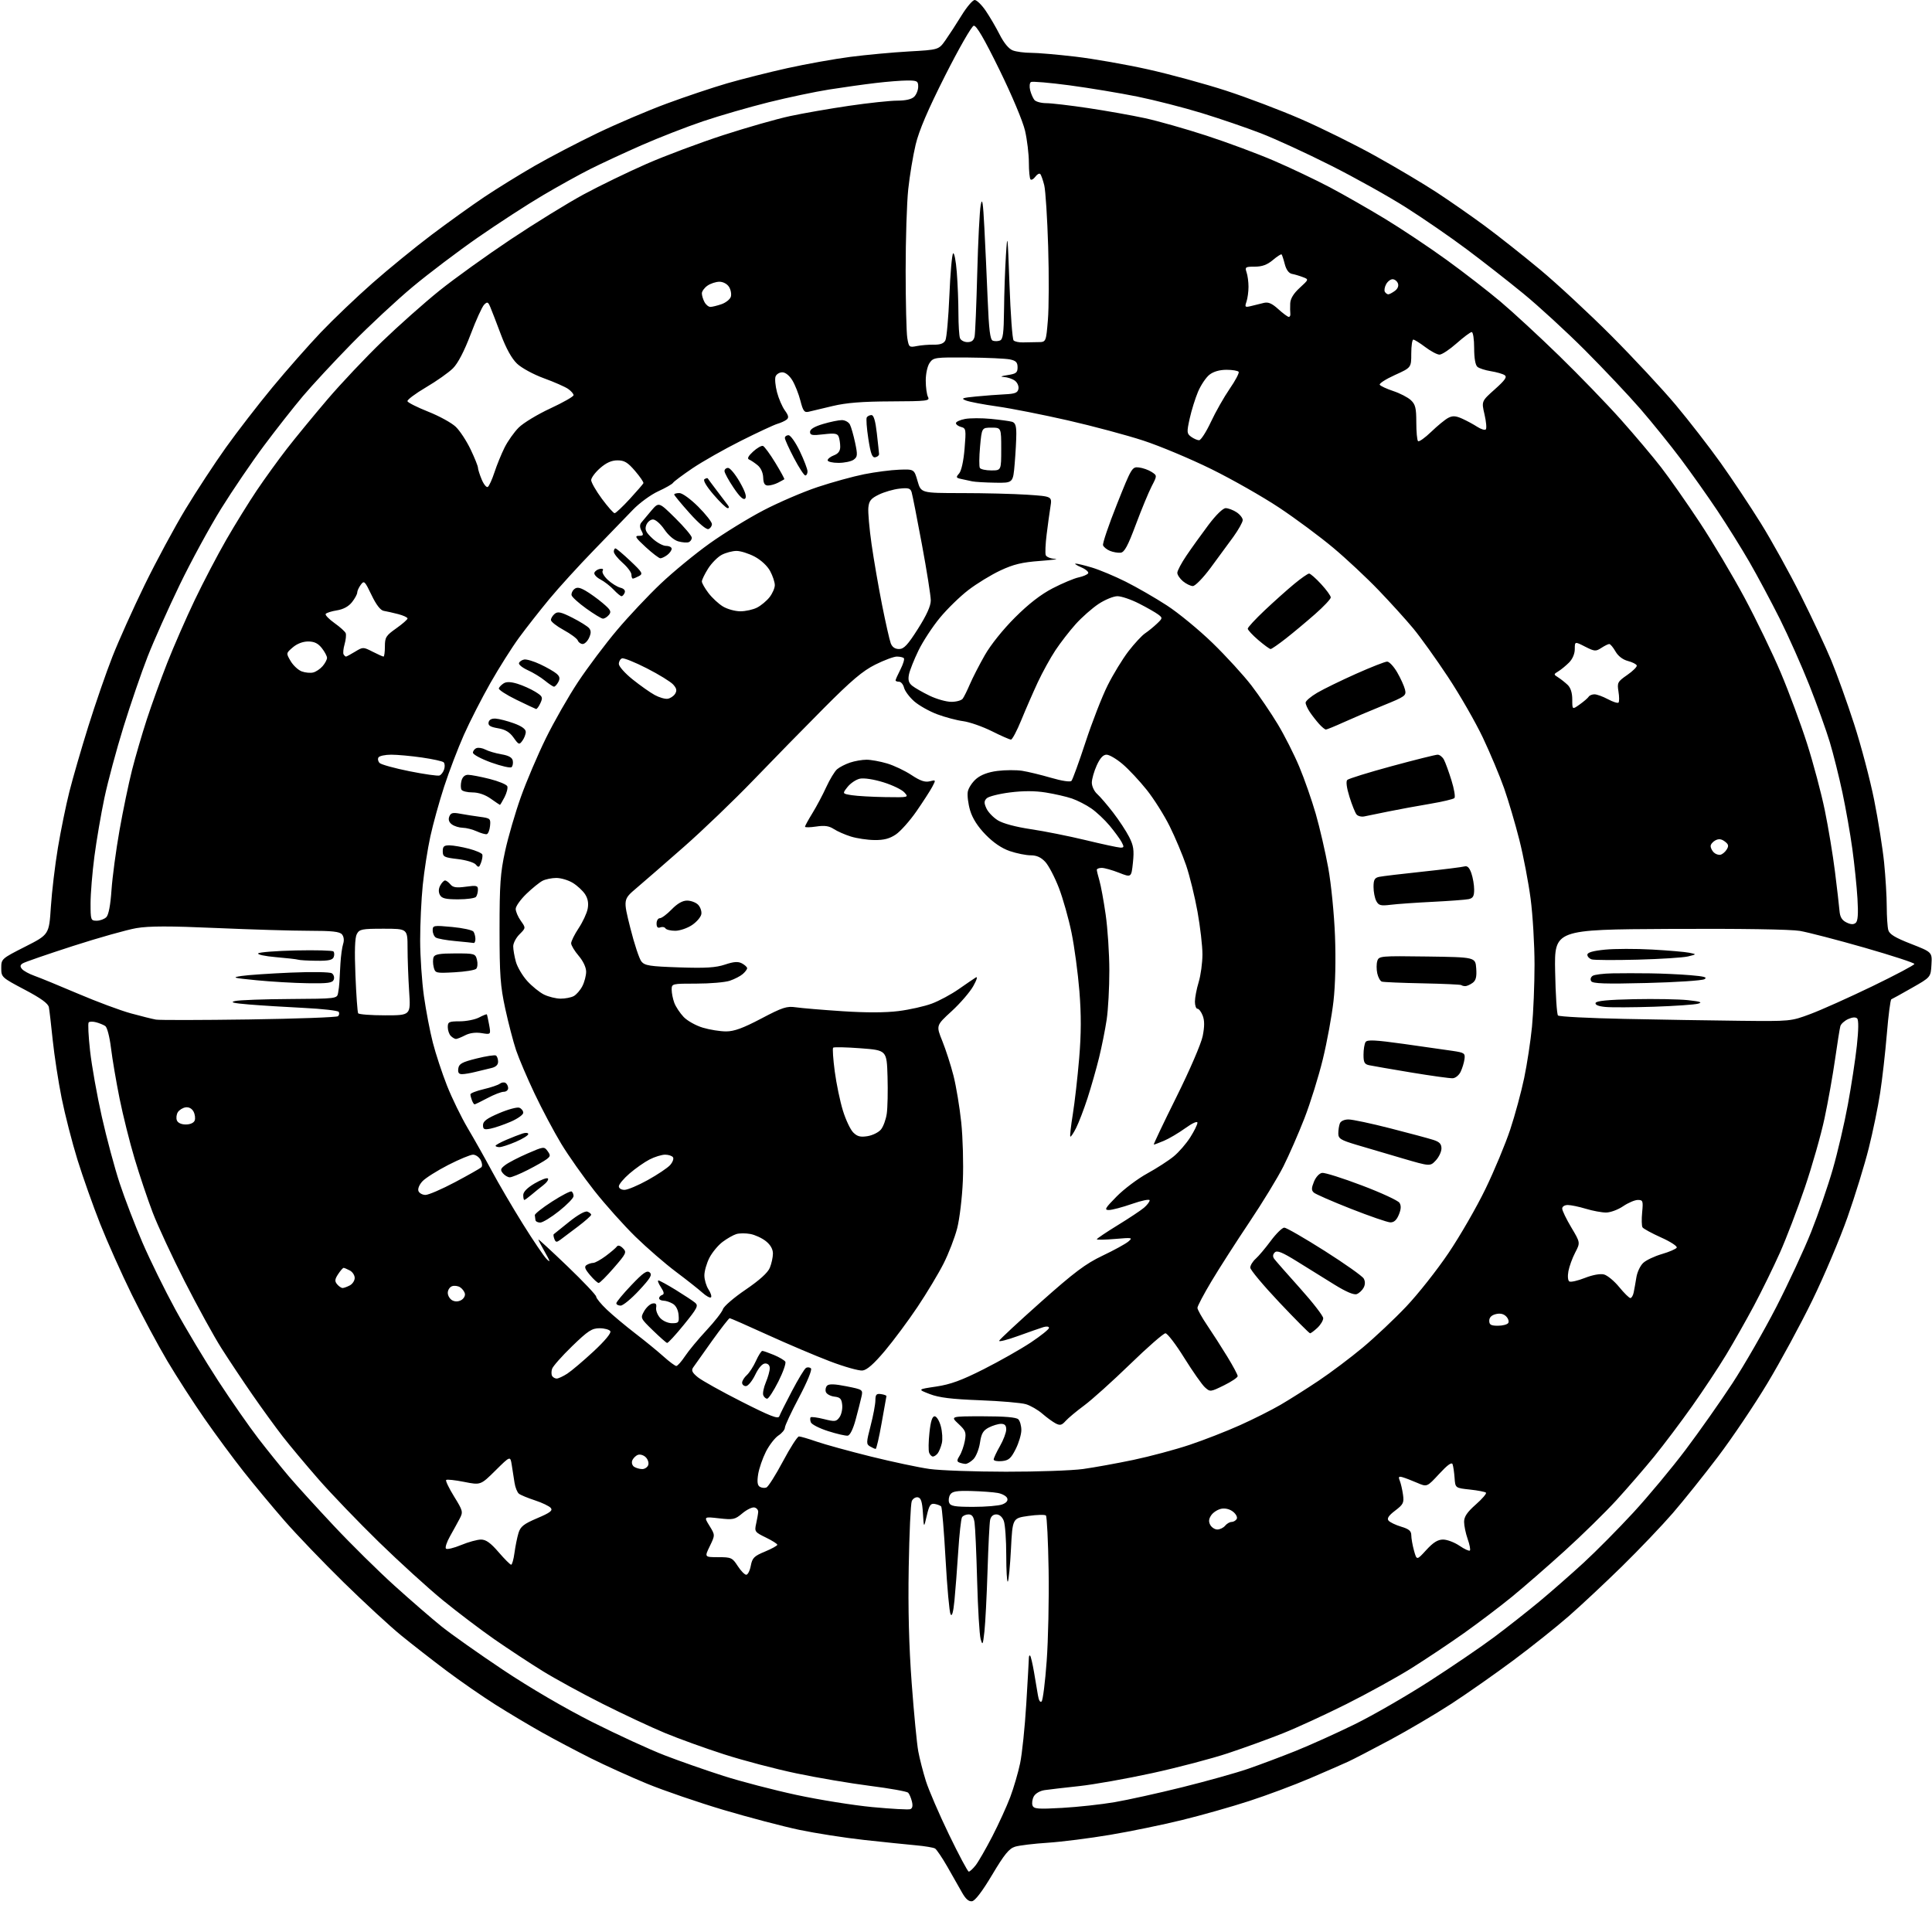 <?xml version="1.0" encoding="UTF-8" standalone="no"?>
<svg 
  version="1.1" 
  xmlns="http://www.w3.org/2000/svg" 
  xmlns:xlink="http://www.w3.org/1999/xlink" 
  xmlns:svg="http://www.w3.org/2000/svg"
  xmlns:rdf="http://www.w3.org/1999/02/22-rdf-syntax-ns#"
  xmlns:cc="http://creativecommons.org/ns#"
  xmlns:dc="http://purl.org/dc/elements/1.1/"
  viewBox="0 0 768 768"
  width="768"
  height="768"
>
<style>svg {background-color: white; }</style>"
<path stroke="none" fill="black" fill-rule="evenodd" d="M386.40,755.77C385.09,755.96 383.85,754.87 382.40,752.27C381.25,750.20 378.63,745.58 376.57,742.01C374.52,738.44 372.32,735.20 371.70,734.81C371.07,734.43 367.62,733.85 364.03,733.53C360.44,733.21 351.20,732.25 343.50,731.41C335.80,730.56 324.19,728.75 317.71,727.39C311.22,726.02 297.69,722.46 287.64,719.48C277.59,716.49 263.91,711.80 257.23,709.06C250.56,706.31 240.46,701.74 234.80,698.90C229.13,696.06 220.45,691.47 215.50,688.70C210.55,685.92 202.22,680.96 197.00,677.66C191.78,674.36 183.00,668.29 177.50,664.16C172.00,660.03 163.90,653.72 159.50,650.13C155.10,646.55 144.82,637.06 136.65,629.06C128.48,621.05 117.88,610.00 113.08,604.50C108.29,599.00 100.99,590.23 96.86,585.00C92.73,579.77 85.75,570.33 81.35,564.00C76.94,557.67 70.27,547.33 66.51,541.00C62.76,534.67 56.38,522.75 52.33,514.50C48.28,506.25 42.65,493.65 39.82,486.50C36.99,479.35 32.93,467.88 30.79,461.00C28.66,454.12 25.83,443.10 24.50,436.50C23.18,429.90 21.59,419.55 20.96,413.50C20.34,407.45 19.65,401.55 19.43,400.39C19.15,398.90 16.28,396.82 9.77,393.39C0.64,388.57 0.50,388.44 0.50,384.82C0.50,381.18 0.59,381.09 10.00,376.32C19.50,371.50 19.50,371.50 20.22,360.50C20.61,354.45 21.87,343.88 23.02,337.00C24.17,330.12 26.22,320.07 27.59,314.66C28.96,309.25 32.35,297.55 35.13,288.66C37.91,279.77 42.21,267.32 44.70,261.00C47.18,254.68 52.95,241.85 57.51,232.50C62.08,223.15 69.37,209.62 73.72,202.43C78.07,195.24 85.29,184.22 89.78,177.93C94.27,171.64 102.59,160.87 108.27,154.00C113.96,147.12 122.63,137.28 127.54,132.12C132.46,126.96 141.67,118.16 148.02,112.57C154.37,106.97 164.95,98.34 171.53,93.37C178.11,88.41 187.55,81.64 192.50,78.32C197.45,75.00 206.43,69.45 212.45,65.98C218.47,62.52 229.72,56.64 237.45,52.93C245.18,49.22 257.57,43.93 265.00,41.19C272.43,38.44 283.23,34.82 289.00,33.14C294.77,31.47 305.57,28.74 313.00,27.09C320.43,25.45 331.68,23.43 338.00,22.61C344.32,21.79 354.82,20.82 361.32,20.45C373.14,19.79 373.14,19.79 375.82,16.01C377.29,13.92 380.19,9.47 382.25,6.11C384.32,2.75 386.66,0.00 387.46,0.00C388.25,0.00 390.22,1.91 391.82,4.25C393.42,6.59 395.93,10.88 397.40,13.79C399.08,17.10 401.02,19.44 402.60,20.04C403.99,20.57 407.24,21.00 409.82,21.00C412.40,21.00 420.36,21.68 427.51,22.52C434.65,23.36 447.65,25.64 456.39,27.59C465.13,29.54 479.08,33.35 487.39,36.05C495.70,38.75 509.13,43.85 517.23,47.38C525.33,50.90 538.61,57.48 546.73,61.99C554.85,66.50 565.81,73.01 571.08,76.46C576.34,79.91 584.98,85.92 590.27,89.83C595.57,93.74 605.43,101.54 612.20,107.17C618.96,112.80 631.70,124.62 640.51,133.45C649.31,142.28 660.85,154.68 666.15,161.00C671.45,167.32 679.47,177.68 683.98,184.00C688.49,190.32 695.68,201.14 699.98,208.04C704.27,214.94 711.41,227.83 715.85,236.70C720.29,245.56 725.73,257.16 727.94,262.49C730.16,267.81 734.25,279.20 737.03,287.79C739.81,296.38 743.40,309.96 745.00,317.96C746.60,325.96 748.38,337.16 748.96,342.86C749.53,348.55 750.01,356.43 750.01,360.36C750.02,364.29 750.29,368.49 750.62,369.70C751.06,371.36 753.31,372.73 759.64,375.20C768.07,378.50 768.07,378.50 767.78,383.47C767.50,388.45 767.50,388.45 760.00,392.71C755.88,395.06 752.20,397.10 751.83,397.24C751.47,397.38 750.66,403.57 750.05,411.00C749.43,418.43 748.23,429.00 747.38,434.50C746.54,440.00 744.51,449.84 742.87,456.38C741.24,462.91 737.43,475.29 734.41,483.88C731.38,492.47 725.09,507.32 720.44,516.87C715.78,526.43 707.74,541.29 702.56,549.89C697.39,558.50 688.56,571.61 682.95,579.02C677.33,586.43 669.23,596.55 664.95,601.50C660.66,606.45 651.61,615.94 644.83,622.59C638.05,629.23 628.50,638.17 623.62,642.44C618.73,646.72 608.83,654.61 601.62,659.98C594.40,665.35 583.33,673.12 577.00,677.24C570.67,681.35 559.65,687.85 552.50,691.68C545.35,695.51 537.90,699.37 535.94,700.27C533.99,701.17 527.19,704.14 520.84,706.86C514.49,709.58 503.60,713.65 496.64,715.91C489.69,718.18 477.70,721.57 470.00,723.46C462.30,725.36 449.37,728.02 441.25,729.38C433.14,730.75 422.00,732.16 416.50,732.52C411.00,732.87 405.15,733.58 403.50,734.09C401.12,734.83 399.25,737.12 394.40,745.26C390.49,751.83 387.62,755.60 386.40,755.77zM385.10,744.00C385.52,744.00 386.75,742.87 387.84,741.48C388.92,740.10 391.90,734.93 394.45,730.00C396.99,725.07 400.20,718.04 401.58,714.38C402.96,710.72 404.73,704.67 405.51,700.94C406.30,697.20 407.40,686.57 407.96,677.32C408.52,668.07 408.99,659.86 408.99,659.08C409.00,658.30 409.23,657.89 409.50,658.17C409.78,658.45 410.46,661.34 411.02,664.59C411.58,667.84 412.28,672.02 412.59,673.88C412.92,675.93 413.50,676.90 414.06,676.34C414.56,675.84 415.47,668.63 416.07,660.31C416.68,652.00 417.03,635.74 416.84,624.18C416.65,612.62 416.17,602.84 415.77,602.44C415.37,602.04 412.22,602.12 408.77,602.61C402.50,603.50 402.50,603.50 401.87,615.80C401.52,622.56 400.96,628.37 400.62,628.71C400.28,629.05 400.00,624.34 400.00,618.23C400.00,612.13 399.56,605.98 399.02,604.57C398.43,602.99 397.28,602.00 396.04,602.00C394.77,602.00 393.87,602.82 393.58,604.25C393.33,605.49 392.87,614.60 392.56,624.50C392.25,634.40 391.69,645.20 391.33,648.50C390.72,653.95 390.58,654.22 389.81,651.50C389.35,649.85 388.73,639.50 388.43,628.50C388.14,617.50 387.67,607.04 387.40,605.25C387.05,602.90 386.38,602.00 385.01,602.00C383.97,602.00 382.80,602.51 382.42,603.13C382.03,603.76 381.35,609.88 380.91,616.75C380.46,623.62 379.79,632.39 379.41,636.24C378.95,640.91 378.43,642.74 377.87,641.72C377.40,640.89 376.50,631.04 375.88,619.85C375.26,608.66 374.47,599.20 374.13,598.83C373.78,598.47 372.61,598.02 371.53,597.83C369.90,597.56 369.36,598.37 368.41,602.50C367.25,607.50 367.25,607.50 366.88,601.51C366.59,596.97 366.11,595.44 364.88,595.21C363.98,595.04 362.89,595.71 362.45,596.70C362.01,597.69 361.46,609.52 361.23,623.00C360.94,639.77 361.32,654.35 362.42,669.20C363.31,681.14 364.48,693.29 365.03,696.20C365.57,699.12 366.94,704.42 368.06,708.00C369.19,711.58 373.31,721.14 377.23,729.25C381.15,737.36 384.69,744.00 385.10,744.00zM361.82,719.18C362.71,718.88 362.93,717.86 362.50,716.11C362.15,714.68 361.47,713.10 361.00,712.62C360.52,712.13 353.70,710.91 345.85,709.91C337.99,708.91 324.80,706.67 316.53,704.93C308.26,703.20 295.36,699.80 287.85,697.38C280.35,694.97 269.77,691.15 264.35,688.90C258.93,686.65 247.81,681.45 239.63,677.34C231.45,673.23 220.65,667.33 215.63,664.22C210.61,661.12 202.00,655.45 196.50,651.63C191.00,647.80 181.78,640.81 176.00,636.09C170.23,631.36 158.81,620.98 150.62,613.00C142.44,605.02 131.63,593.77 126.59,588.00C121.55,582.23 115.15,574.58 112.37,571.00C109.59,567.42 104.20,560.00 100.39,554.50C96.58,549.00 91.03,540.67 88.06,536.00C85.08,531.33 78.53,519.40 73.48,509.50C68.44,499.60 62.69,487.23 60.70,482.00C58.70,476.77 55.47,467.16 53.52,460.63C51.56,454.11 48.87,443.31 47.52,436.63C46.18,429.96 44.65,420.95 44.12,416.61C43.57,412.11 42.59,408.34 41.83,407.85C41.10,407.37 39.47,406.71 38.20,406.37C36.94,406.03 35.61,406.05 35.26,406.41C34.90,406.77 35.15,411.88 35.81,417.78C36.47,423.68 38.56,435.43 40.47,443.89C42.37,452.36 45.56,464.24 47.55,470.29C49.54,476.34 53.62,486.96 56.61,493.89C59.60,500.83 65.48,512.80 69.69,520.50C73.89,528.20 81.56,540.97 86.72,548.89C91.88,556.80 99.09,567.15 102.74,571.89C106.40,576.62 111.88,583.42 114.92,587.00C117.97,590.58 126.01,599.41 132.79,606.63C139.57,613.86 150.38,624.52 156.81,630.33C163.24,636.14 171.65,643.42 175.50,646.52C179.35,649.61 190.37,657.40 199.99,663.82C210.62,670.91 224.56,679.06 235.49,684.57C245.40,689.56 258.32,695.50 264.22,697.77C270.11,700.05 280.61,703.72 287.55,705.94C294.50,708.16 307.58,711.57 316.64,713.52C325.69,715.46 339.27,717.64 346.80,718.35C354.34,719.06 361.10,719.43 361.82,719.18zM422.30,718.66C428.49,718.31 437.81,717.29 443.02,716.40C448.24,715.51 460.38,712.83 470.00,710.44C479.62,708.05 491.32,704.78 496.00,703.17C500.68,701.56 509.23,698.35 515.00,696.04C520.77,693.72 531.37,688.94 538.54,685.42C545.72,681.89 558.99,674.24 568.04,668.42C577.09,662.60 588.77,654.65 594.00,650.74C599.23,646.83 607.33,640.45 612.00,636.57C616.67,632.68 624.55,625.78 629.50,621.23C634.45,616.68 643.36,607.68 649.31,601.23C655.25,594.78 664.59,583.56 670.05,576.31C675.52,569.05 683.88,557.17 688.64,549.91C693.39,542.64 701.24,529.00 706.08,519.60C710.91,510.19 717.17,496.74 719.97,489.70C722.78,482.66 726.64,471.45 728.56,464.78C730.48,458.12 733.18,446.57 734.55,439.11C735.93,431.66 737.54,421.12 738.13,415.68C738.81,409.44 738.86,405.46 738.25,404.85C737.65,404.25 736.34,404.35 734.67,405.10C733.22,405.76 731.83,407.02 731.57,407.90C731.32,408.78 730.38,414.68 729.48,421.00C728.58,427.32 726.70,437.90 725.29,444.50C723.89,451.09 720.36,463.50 717.45,472.06C714.54,480.62 710.06,492.32 707.50,498.06C704.93,503.80 700.31,513.23 697.24,519.00C694.16,524.77 689.19,533.55 686.20,538.50C683.22,543.45 677.11,552.67 672.64,558.98C668.17,565.29 661.39,574.29 657.58,578.98C653.76,583.67 647.00,591.47 642.57,596.33C638.13,601.18 628.88,610.25 622.00,616.48C615.12,622.72 605.67,630.94 601.00,634.76C596.33,638.58 587.77,645.06 582.00,649.16C576.23,653.25 566.77,659.56 561.00,663.18C555.23,666.79 543.63,673.18 535.23,677.39C526.84,681.59 515.46,686.83 509.95,689.02C504.44,691.22 494.66,694.77 488.21,696.91C481.77,699.06 468.18,702.63 458.00,704.85C447.82,707.07 434.77,709.38 429.00,710.00C423.23,710.62 417.04,711.34 415.26,711.60C413.38,711.88 411.57,712.94 410.94,714.12C410.34,715.24 410.12,716.86 410.45,717.73C410.97,719.08 412.61,719.21 422.30,718.66zM296.64,625.99C297.26,625.99 298.08,624.39 298.45,622.42C299.04,619.29 299.75,618.58 304.06,616.79C306.78,615.66 309.00,614.43 309.00,614.07C309.00,613.70 306.94,612.40 304.43,611.18C300.06,609.06 299.88,608.81 300.57,605.73C300.96,603.95 301.34,601.84 301.39,601.04C301.45,600.23 300.77,599.43 299.88,599.24C298.99,599.06 296.84,600.11 295.09,601.58C292.15,604.05 291.47,604.20 285.84,603.56C279.76,602.87 279.76,602.87 282.03,606.54C284.29,610.21 284.29,610.21 282.16,614.61C280.03,619.00 280.03,619.00 285.50,619.00C290.66,619.00 291.11,619.20 293.24,622.49C294.48,624.41 296.01,625.98 296.64,625.99zM203.19,622.00C203.57,622.00 204.17,619.86 204.52,617.25C204.87,614.64 205.59,611.10 206.11,609.39C206.90,606.81 208.18,605.80 213.55,603.51C218.68,601.34 219.81,600.48 218.94,599.43C218.34,598.71 215.52,597.35 212.67,596.42C209.83,595.49 206.95,594.30 206.28,593.77C205.60,593.23 204.82,591.27 204.53,589.40C204.24,587.53 203.74,584.36 203.43,582.35C202.85,578.71 202.85,578.71 196.96,584.54C191.06,590.38 191.06,590.38 184.48,589.07C180.86,588.35 177.65,588.01 177.35,588.32C177.05,588.62 178.46,591.57 180.50,594.87C184.03,600.58 184.14,601.01 182.73,603.69C181.92,605.23 180.19,608.38 178.89,610.68C177.59,612.98 176.86,615.20 177.28,615.61C177.69,616.02 180.39,615.38 183.28,614.18C186.17,612.98 189.74,612.00 191.21,612.00C193.18,612.00 195.02,613.32 198.19,617.00C200.56,619.75 202.81,622.00 203.19,622.00zM566.97,616.15C569.75,613.12 571.55,612.00 573.65,612.00C575.24,612.00 578.16,613.10 580.15,614.45C582.13,615.80 584.00,616.66 584.30,616.36C584.60,616.06 584.21,614.00 583.42,611.78C582.64,609.56 582.00,606.49 582.00,604.96C582.00,602.89 583.21,601.11 586.65,598.07C589.21,595.82 591.03,593.70 590.69,593.36C590.35,593.02 587.47,592.46 584.29,592.12C578.50,591.50 578.50,591.50 578.22,587.50C578.06,585.30 577.71,582.86 577.43,582.08C577.09,581.10 575.43,582.29 572.09,585.90C567.26,591.13 567.26,591.13 563.38,589.46C561.25,588.54 558.64,587.53 557.58,587.23C556.01,586.78 555.80,587.03 556.43,588.59C556.85,589.64 557.43,592.13 557.71,594.11C558.17,597.36 557.86,598.01 554.60,600.49C551.99,602.48 551.25,603.60 551.97,604.47C552.52,605.13 554.78,606.22 556.99,606.88C560.09,607.81 561.00,608.58 561.01,610.29C561.01,611.51 561.50,614.26 562.09,616.40C563.18,620.30 563.18,620.30 566.97,616.15zM483.91,608.00C484.93,608.00 486.32,607.33 487.00,606.50C487.68,605.67 488.84,605.00 489.56,605.00C490.29,605.00 491.21,604.48 491.60,603.84C492.00,603.19 491.39,601.93 490.21,600.97C488.92,599.92 487.09,599.45 485.52,599.75C484.10,600.02 482.30,601.16 481.52,602.28C480.50,603.73 480.38,604.84 481.08,606.15C481.63,607.17 482.90,608.00 483.91,608.00zM386.90,599.00C391.83,599.00 397.02,598.56 398.42,598.03C400.09,597.39 400.76,596.55 400.38,595.56C400.07,594.73 398.39,593.80 396.65,593.48C394.92,593.16 390.19,592.81 386.13,592.70C380.30,592.54 378.55,592.84 377.73,594.11C377.15,595.00 376.96,596.46 377.31,597.36C377.83,598.71 379.52,599.00 386.90,599.00zM304.65,591.31C305.38,591.03 308.34,586.34 311.24,580.90C314.13,575.46 316.99,571.01 317.59,571.01C318.19,571.00 321.34,571.92 324.59,573.05C327.84,574.18 337.55,576.85 346.16,578.99C354.77,581.12 365.28,583.35 369.51,583.94C373.74,584.53 387.39,585.02 399.85,585.03C412.31,585.05 426.10,584.56 430.50,583.96C434.90,583.35 443.90,581.72 450.50,580.34C457.10,578.95 467.17,576.26 472.88,574.35C478.59,572.44 487.59,568.93 492.88,566.55C498.17,564.18 505.43,560.53 509.00,558.45C512.58,556.36 519.42,552.04 524.21,548.83C529.01,545.62 536.88,539.70 541.71,535.67C546.55,531.63 554.33,524.30 559.01,519.36C563.69,514.43 571.26,504.85 575.82,498.08C580.39,491.31 586.99,479.86 590.49,472.63C593.99,465.41 598.42,454.77 600.34,449.00C602.25,443.23 604.75,434.00 605.89,428.50C607.04,423.00 608.43,413.84 608.99,408.14C609.54,402.45 610.00,391.33 610.00,383.45C610.00,375.56 609.30,363.80 608.45,357.31C607.60,350.83 605.59,340.29 603.97,333.89C602.36,327.50 599.63,318.27 597.92,313.38C596.20,308.50 592.40,299.44 589.48,293.26C586.55,287.09 580.31,276.21 575.60,269.10C570.90,261.99 564.69,253.32 561.80,249.83C558.91,246.35 552.71,239.50 548.02,234.62C543.34,229.74 535.23,222.15 530.00,217.77C524.77,213.38 515.10,206.20 508.50,201.81C501.90,197.43 489.73,190.51 481.46,186.44C473.18,182.37 461.03,177.28 454.46,175.13C447.88,172.98 434.40,169.37 424.50,167.11C414.60,164.85 402.00,162.36 396.50,161.58C391.00,160.81 385.38,159.74 384.00,159.21C381.85,158.38 382.42,158.15 388.00,157.61C391.57,157.26 396.75,156.87 399.49,156.74C403.53,156.55 404.55,156.13 404.85,154.57C405.05,153.50 404.41,152.04 403.42,151.32C402.43,150.59 400.47,149.94 399.06,149.86C397.41,149.77 397.92,149.50 400.50,149.11C403.93,148.59 404.50,148.15 404.50,146.01C404.50,144.05 403.86,143.38 401.50,142.88C399.85,142.53 392.34,142.18 384.81,142.12C371.72,142.01 371.04,142.10 369.56,144.22C368.67,145.49 368.00,148.52 368.00,151.29C368.00,153.95 368.41,156.89 368.90,157.82C369.73,159.36 368.50,159.50 354.15,159.56C342.76,159.60 336.46,160.10 331.00,161.40C326.88,162.38 322.58,163.40 321.46,163.67C319.73,164.08 319.23,163.41 318.17,159.27C317.48,156.59 316.04,152.95 314.97,151.19C313.81,149.28 312.21,148.00 310.98,148.00C309.86,148.00 308.65,148.74 308.30,149.65C307.95,150.56 308.21,153.38 308.87,155.90C309.53,158.43 310.94,161.70 312.00,163.16C313.47,165.19 313.64,166.05 312.71,166.79C312.05,167.32 310.38,168.09 309.00,168.49C307.62,168.90 301.11,171.93 294.52,175.24C287.92,178.55 279.29,183.44 275.33,186.11C271.38,188.78 267.87,191.40 267.55,191.92C267.23,192.44 264.56,193.97 261.62,195.31C258.69,196.66 254.18,199.95 251.61,202.63C249.04,205.31 242.03,212.55 236.04,218.73C230.04,224.90 222.06,233.67 218.29,238.23C214.53,242.78 209.14,249.65 206.32,253.50C203.50,257.35 198.38,265.45 194.94,271.50C191.50,277.55 186.76,286.83 184.40,292.13C182.05,297.43 178.52,306.67 176.56,312.67C174.61,318.67 172.13,327.61 171.06,332.54C169.99,337.47 168.63,346.16 168.05,351.86C167.47,357.55 167.01,367.45 167.02,373.86C167.03,380.26 167.71,390.23 168.52,396.00C169.34,401.77 170.93,410.10 172.07,414.50C173.20,418.90 175.72,426.55 177.67,431.50C179.62,436.45 183.35,444.10 185.95,448.50C188.56,452.90 192.86,460.55 195.52,465.50C198.17,470.45 203.71,479.90 207.82,486.50C211.93,493.10 216.20,499.40 217.30,500.50C218.89,502.08 218.76,501.52 216.66,497.82C215.20,495.25 214.00,492.95 214.00,492.71C214.00,492.47 219.18,497.24 225.50,503.30C231.82,509.36 237.00,514.83 237.00,515.45C237.00,516.07 238.91,518.40 241.25,520.62C243.59,522.84 248.65,527.07 252.50,530.03C256.35,532.98 261.40,537.11 263.73,539.20C266.05,541.29 268.36,543.00 268.84,543.00C269.33,543.00 270.90,541.23 272.33,539.07C273.76,536.91 277.59,532.30 280.83,528.82C284.07,525.35 287.02,521.56 287.38,520.42C287.73,519.28 291.79,515.78 296.40,512.66C301.89,508.92 305.20,505.94 306.01,503.98C306.69,502.33 307.25,499.77 307.25,498.30C307.25,496.56 306.27,494.83 304.46,493.39C302.92,492.16 300.15,490.88 298.29,490.53C296.43,490.18 293.92,490.19 292.71,490.56C291.49,490.93 289.03,492.33 287.24,493.67C285.45,495.02 283.09,497.87 281.99,500.02C280.90,502.16 280.00,505.30 280.00,507.00C280.00,508.69 280.74,511.19 281.64,512.57C282.53,513.94 282.98,515.35 282.63,515.71C282.27,516.06 280.75,515.24 279.24,513.88C277.73,512.52 273.00,508.78 268.72,505.57C264.43,502.36 257.19,496.08 252.61,491.62C248.04,487.15 240.69,478.95 236.30,473.39C231.90,467.82 225.95,459.38 223.07,454.62C220.20,449.86 215.44,440.91 212.51,434.73C209.58,428.55 206.27,420.79 205.15,417.47C204.04,414.16 202.10,406.73 200.85,400.97C198.89,391.94 198.58,387.61 198.58,369.50C198.58,351.55 198.90,347.02 200.79,338.32C202.01,332.72 204.83,323.05 207.05,316.82C209.27,310.59 213.74,300.10 216.98,293.50C220.22,286.90 226.01,276.77 229.84,271.00C233.68,265.23 240.61,256.00 245.25,250.50C249.88,245.00 257.72,236.68 262.66,232.00C267.60,227.32 276.33,220.14 282.07,216.04C287.81,211.94 297.46,206.00 303.53,202.84C309.60,199.68 319.27,195.52 325.03,193.61C330.79,191.69 339.10,189.40 343.50,188.52C347.90,187.64 354.17,186.83 357.44,186.71C363.39,186.50 363.39,186.50 364.75,191.25C366.12,196.00 366.12,196.00 382.31,196.01C391.21,196.01 402.94,196.30 408.36,196.66C418.22,197.32 418.22,197.32 417.57,201.41C417.21,203.66 416.53,208.61 416.06,212.42C415.58,216.23 415.42,219.94 415.70,220.67C415.98,221.40 417.63,222.07 419.36,222.15C421.09,222.23 418.42,222.60 413.42,222.98C406.27,223.51 402.92,224.31 397.65,226.78C393.97,228.50 388.24,232.01 384.91,234.57C381.58,237.13 376.48,242.10 373.59,245.62C370.69,249.13 366.88,254.95 365.12,258.56C363.37,262.16 361.66,266.45 361.33,268.09C360.89,270.32 361.22,271.47 362.62,272.60C363.65,273.43 366.75,275.21 369.50,276.54C372.25,277.88 376.13,278.98 378.13,278.99C380.12,279.00 382.17,278.44 382.69,277.75C383.20,277.06 384.48,274.48 385.54,272.00C386.60,269.52 389.25,264.35 391.44,260.50C393.80,256.35 398.69,250.24 403.46,245.48C408.90,240.04 413.76,236.28 418.50,233.83C422.35,231.84 426.96,229.91 428.74,229.53C430.52,229.15 432.24,228.42 432.56,227.90C432.88,227.39 431.65,226.31 429.82,225.52C427.99,224.73 426.98,224.06 427.57,224.04C428.16,224.02 431.08,224.72 434.06,225.61C437.04,226.50 443.09,229.03 447.49,231.23C451.90,233.44 459.26,237.68 463.84,240.66C468.43,243.64 476.61,250.36 482.01,255.60C487.40,260.84 494.36,268.45 497.47,272.50C500.58,276.56 505.29,283.50 507.95,287.92C510.61,292.34 514.44,299.90 516.46,304.73C518.49,309.55 521.44,318.00 523.03,323.50C524.61,329.00 526.85,338.68 528.00,345.00C529.16,351.39 530.35,363.38 530.68,372.00C531.05,381.59 530.82,391.50 530.08,398.00C529.43,403.77 527.53,414.12 525.86,421.00C524.19,427.88 520.89,438.47 518.53,444.55C516.16,450.63 512.40,459.22 510.18,463.64C507.96,468.06 501.86,478.06 496.63,485.86C491.40,493.66 484.62,504.23 481.56,509.36C478.50,514.48 476.00,519.22 476.00,519.89C476.00,520.56 477.74,523.67 479.86,526.80C481.99,529.94 485.59,535.55 487.86,539.27C490.14,542.99 492.00,546.48 492.00,547.03C492.00,547.57 489.54,549.23 486.54,550.70C481.14,553.35 481.05,553.36 478.96,551.47C477.80,550.41 474.11,545.15 470.76,539.78C467.42,534.40 464.05,530.00 463.28,530.00C462.51,530.00 456.17,535.54 449.19,542.32C442.21,549.09 434.02,556.45 431.00,558.68C427.98,560.91 424.66,563.68 423.62,564.83C422.07,566.57 421.38,566.74 419.62,565.82C418.46,565.21 416.08,563.47 414.34,561.96C412.60,560.45 409.67,558.75 407.84,558.20C406.00,557.64 397.75,556.93 389.50,556.62C378.26,556.19 373.27,555.58 369.61,554.17C364.72,552.28 364.72,552.28 372.14,551.18C377.83,550.33 382.23,548.73 391.04,544.27C397.36,541.08 405.78,536.30 409.76,533.66C413.74,531.01 417.00,528.40 417.00,527.86C417.00,527.29 416.03,527.16 414.75,527.56C413.51,527.94 408.98,529.52 404.68,531.08C400.38,532.64 397.01,533.49 397.18,532.97C397.36,532.45 404.82,525.52 413.76,517.56C427.06,505.73 431.53,502.37 438.26,499.16C442.79,497.01 447.40,494.48 448.50,493.56C450.40,491.96 450.13,491.91 443.25,492.50C439.26,492.84 436.00,492.90 436.00,492.63C436.00,492.36 439.71,489.86 444.25,487.07C448.79,484.29 453.51,481.15 454.75,480.10C455.99,479.04 457.00,477.72 457.00,477.15C457.00,476.58 453.89,477.21 450.02,478.56C446.18,479.90 442.03,481.00 440.80,481.00C438.87,481.00 439.29,480.27 443.89,475.61C446.82,472.64 452.29,468.54 456.04,466.48C459.79,464.42 464.53,461.36 466.57,459.68C468.62,458.00 471.57,454.59 473.14,452.11C474.71,449.64 476.00,447.02 476.00,446.31C476.00,445.54 474.01,446.43 471.14,448.49C468.47,450.41 464.66,452.66 462.67,453.49C460.69,454.32 458.88,455.00 458.65,455.00C458.42,455.00 462.47,446.49 467.63,436.10C472.94,425.43 477.49,414.86 478.09,411.85C478.84,408.09 478.85,405.68 478.10,403.75C477.52,402.24 476.59,401.00 476.02,401.00C475.46,401.00 475.00,399.72 475.00,398.16C475.00,396.60 475.67,393.11 476.49,390.41C477.31,387.71 477.98,382.77 477.99,379.42C478.00,376.08 477.11,368.43 476.03,362.42C474.95,356.42 472.91,348.12 471.51,344.00C470.10,339.88 467.17,332.90 464.99,328.50C462.81,324.10 458.70,317.57 455.85,314.00C453.00,310.43 448.69,305.81 446.26,303.75C443.84,301.69 440.97,300.00 439.88,300.00C438.52,300.00 437.30,301.33 435.97,304.25C434.91,306.59 434.03,309.67 434.02,311.10C434.01,312.52 434.95,314.55 436.12,315.60C437.29,316.64 440.15,319.98 442.48,323.00C444.81,326.02 447.68,330.39 448.85,332.69C450.61,336.16 450.87,337.92 450.36,342.87C449.73,348.86 449.73,348.86 444.83,346.93C442.13,345.87 439.04,345.00 437.96,345.00C436.88,345.00 436.00,345.34 436.00,345.76C436.00,346.17 436.46,348.09 437.03,350.01C437.60,351.93 438.72,358.00 439.51,363.50C440.31,369.00 440.97,379.04 440.98,385.81C440.99,392.58 440.51,401.35 439.92,405.31C439.33,409.26 437.96,416.10 436.88,420.50C435.80,424.90 433.74,432.10 432.32,436.50C430.89,440.90 428.85,446.23 427.79,448.35C426.73,450.46 425.69,452.02 425.47,451.81C425.26,451.59 425.70,447.60 426.46,442.93C427.21,438.27 428.35,428.29 428.98,420.77C429.81,410.88 429.83,403.47 429.08,394.02C428.50,386.83 427.10,376.39 425.96,370.80C424.82,365.22 422.55,357.18 420.92,352.94C419.28,348.70 416.85,344.05 415.52,342.62C413.83,340.79 412.08,340.00 409.73,340.00C407.87,340.00 404.15,339.25 401.44,338.33C398.21,337.23 394.91,334.99 391.79,331.79C388.64,328.55 386.58,325.32 385.63,322.13C384.85,319.50 384.44,316.14 384.72,314.66C385.01,313.19 386.53,310.89 388.11,309.56C390.00,307.97 392.87,306.91 396.53,306.45C399.59,306.07 403.98,306.05 406.29,306.40C408.61,306.76 413.78,308.01 417.79,309.18C422.10,310.44 425.42,310.94 425.92,310.41C426.38,309.91 428.90,302.98 431.52,295.00C434.14,287.02 438.08,276.90 440.28,272.50C442.47,268.10 446.21,261.98 448.57,258.90C450.94,255.83 453.92,252.61 455.19,251.76C456.46,250.91 458.57,249.19 459.88,247.94C462.20,245.74 462.21,245.63 460.38,244.25C459.35,243.48 455.93,241.52 452.78,239.92C449.63,238.31 445.77,237.00 444.20,237.00C442.63,237.00 439.25,238.39 436.69,240.08C434.13,241.78 430.05,245.38 427.62,248.08C425.18,250.79 421.56,255.47 419.56,258.48C417.56,261.49 414.40,267.23 412.53,271.23C410.67,275.23 407.72,281.99 405.98,286.25C404.24,290.51 402.39,294.00 401.88,294.00C401.37,294.00 397.92,292.49 394.23,290.64C390.53,288.80 385.43,287.02 382.89,286.68C380.35,286.35 375.70,285.11 372.56,283.94C369.41,282.76 365.29,280.44 363.41,278.79C361.52,277.13 359.71,274.70 359.38,273.39C359.05,272.07 358.16,271.00 357.39,271.00C356.63,271.00 356.00,270.76 356.00,270.46C356.00,270.16 356.88,268.19 357.96,266.08C359.03,263.97 359.63,261.97 359.29,261.62C358.95,261.28 357.69,261.00 356.49,261.00C355.30,261.00 351.44,262.44 347.92,264.20C342.93,266.69 338.42,270.51 327.51,281.48C319.80,289.22 307.20,302.10 299.50,310.10C291.80,318.09 279.39,330.01 271.93,336.57C264.46,343.13 255.96,350.53 253.03,353.01C247.71,357.53 247.71,357.53 250.57,368.92C252.14,375.19 254.12,381.16 254.97,382.21C256.30,383.85 258.29,384.16 269.98,384.55C280.50,384.91 284.50,384.66 288.18,383.44C291.76,382.25 293.39,382.14 294.95,382.97C296.08,383.58 297.00,384.43 297.00,384.88C297.00,385.33 296.21,386.37 295.25,387.20C294.29,388.04 291.97,389.23 290.10,389.86C288.23,390.49 282.27,391.00 276.85,391.00C267.08,391.00 267.00,391.02 267.00,393.43C267.00,394.77 267.48,397.14 268.06,398.68C268.65,400.23 270.32,402.75 271.77,404.27C273.23,405.80 276.66,407.71 279.39,408.52C282.13,409.34 286.28,410.00 288.63,410.00C291.83,410.00 295.33,408.72 302.58,404.91C311.09,400.43 312.76,399.89 316.38,400.42C318.65,400.75 326.96,401.45 334.85,401.97C344.21,402.59 351.96,402.57 357.16,401.92C361.55,401.37 367.52,400.03 370.43,398.94C373.35,397.85 378.15,395.26 381.11,393.19C384.08,391.12 387.13,389.03 387.90,388.56C388.71,388.06 388.30,389.49 386.90,391.98C385.58,394.34 381.71,398.83 378.30,401.96C372.09,407.65 372.09,407.65 374.59,413.83C375.96,417.23 377.96,423.41 379.02,427.57C380.08,431.72 381.47,440.09 382.11,446.17C382.74,452.24 383.03,462.67 382.75,469.35C382.47,476.03 381.45,484.55 380.49,488.27C379.53,492.00 377.10,498.30 375.09,502.27C373.08,506.25 368.42,514.00 364.74,519.50C361.06,525.00 355.21,532.88 351.74,537.00C347.37,542.19 344.64,544.59 342.87,544.80C341.46,544.97 335.62,543.32 329.90,541.14C324.18,538.96 313.00,534.21 305.06,530.59C297.11,526.96 290.36,524.00 290.06,524.00C289.75,524.01 286.57,528.09 283.00,533.08C279.43,538.08 276.05,542.83 275.50,543.65C274.74,544.78 275.20,545.70 277.43,547.50C279.05,548.80 286.86,553.16 294.80,557.18C306.24,562.98 309.35,564.19 309.78,563.00C310.08,562.17 312.33,557.67 314.79,553.00C317.24,548.33 319.75,544.18 320.37,543.79C320.98,543.40 321.88,543.48 322.37,543.97C322.88,544.48 320.89,549.32 317.63,555.48C314.53,561.33 312.00,566.75 312.00,567.53C312.00,568.31 310.85,569.71 309.44,570.63C308.03,571.56 305.79,574.45 304.46,577.07C303.14,579.69 301.75,583.72 301.38,586.02C300.91,588.98 301.09,590.44 302.02,591.01C302.73,591.45 303.92,591.59 304.65,591.31zM255.28,583.98C256.26,583.99 257.34,583.29 257.67,582.42C258.00,581.55 257.57,580.14 256.71,579.29C255.86,578.43 254.43,578.00 253.55,578.34C252.67,578.68 251.67,579.69 251.33,580.58C250.98,581.48 251.33,582.59 252.10,583.09C252.87,583.57 254.30,583.98 255.28,583.98zM383.75,581.92C383.06,581.88 381.95,581.62 381.28,581.35C380.34,580.97 380.38,580.35 381.45,578.68C382.22,577.48 383.16,574.81 383.54,572.75C384.15,569.40 383.88,568.69 381.00,566.00C377.79,563.00 377.79,563.00 390.69,563.00C399.40,563.00 403.99,563.39 404.80,564.20C405.46,564.86 406.00,566.79 406.00,568.49C406.00,570.19 404.99,573.58 403.75,576.04C401.87,579.77 400.97,580.55 398.25,580.81C396.46,580.99 395.00,580.69 395.00,580.17C395.00,579.64 396.12,577.25 397.49,574.85C398.86,572.46 399.98,569.49 399.99,568.25C400.00,566.64 399.41,566.00 397.95,566.00C396.82,566.00 394.63,566.66 393.07,567.46C390.80,568.64 390.10,569.84 389.55,573.54C389.17,576.07 387.99,579.01 386.93,580.07C385.87,581.13 384.44,581.96 383.75,581.92zM370.85,579.00C370.35,579.00 369.67,578.32 369.35,577.48C369.03,576.64 369.08,573.04 369.47,569.48C369.95,564.97 370.58,563.00 371.54,563.00C372.30,563.00 373.40,564.77 373.99,566.96C374.58,569.14 374.76,572.18 374.39,573.71C374.02,575.25 373.28,577.06 372.74,577.75C372.20,578.44 371.35,579.00 370.85,579.00zM348.08,575.97C347.76,575.95 346.76,575.51 345.85,574.97C344.32,574.08 344.34,573.47 346.08,566.76C347.12,562.76 347.97,558.23 347.98,556.68C348.00,554.33 348.38,553.91 350.25,554.18C351.49,554.36 352.44,554.73 352.37,555.00C352.30,555.27 351.43,560.11 350.45,565.75C349.46,571.39 348.39,575.99 348.08,575.97zM336.99,570.69C336.17,570.81 332.66,570.01 329.20,568.90C325.73,567.80 322.64,566.22 322.33,565.40C322.01,564.58 321.98,563.69 322.25,563.41C322.53,563.14 324.90,563.45 327.53,564.11C331.86,565.20 332.43,565.14 333.69,563.41C334.46,562.36 334.96,560.15 334.79,558.50C334.55,556.04 333.99,555.44 331.69,555.18C330.15,555.00 328.62,554.18 328.31,553.36C327.99,552.54 328.21,551.39 328.79,550.81C329.53,550.07 331.82,550.14 336.46,551.07C342.99,552.37 343.07,552.42 342.45,555.21C342.11,556.77 341.08,560.84 340.15,564.26C339.13,568.07 337.90,570.56 336.99,570.69zM304.96,556.00C304.40,556.00 303.70,555.38 303.41,554.62C303.11,553.86 303.58,551.55 304.44,549.49C305.30,547.44 306.00,544.91 306.00,543.88C306.00,542.74 305.29,542.00 304.20,542.00C303.06,542.00 301.60,543.64 300.21,546.50C299.01,548.98 297.35,551.00 296.51,551.00C295.68,551.00 295.00,550.39 295.00,549.65C295.00,548.92 295.84,547.55 296.86,546.63C297.89,545.70 299.53,543.15 300.51,540.97C301.50,538.79 302.63,537.00 303.03,537.00C303.43,537.00 305.50,537.73 307.63,538.61C309.76,539.50 311.80,540.71 312.17,541.29C312.54,541.88 311.30,545.43 309.41,549.18C307.52,552.93 305.52,556.00 304.96,556.00zM221.31,548.00C221.96,547.99 223.85,547.12 225.50,546.05C227.15,544.98 231.84,541.01 235.92,537.23C240.48,532.99 243.05,529.89 242.61,529.17C242.21,528.53 240.29,528.00 238.33,528.00C235.29,528.00 233.74,529.01 227.41,535.15C223.36,539.08 219.78,543.13 219.46,544.14C219.13,545.15 219.15,546.44 219.49,546.99C219.84,547.55 220.65,548.00 221.31,548.00zM265.18,533.84C264.80,533.75 262.25,531.49 259.50,528.82C254.59,524.05 254.53,523.92 256.04,521.24C256.88,519.74 258.38,518.36 259.36,518.17C260.68,517.92 261.07,518.35 260.83,519.80C260.65,520.89 261.36,522.73 262.40,523.89C263.49,525.10 265.53,526.00 267.16,526.00C269.76,526.00 269.99,525.72 269.75,522.75C269.60,520.77 268.72,519.03 267.50,518.29C266.40,517.62 264.71,517.05 263.75,517.04C262.79,517.02 262.00,516.59 262.00,516.08C262.00,515.58 262.55,514.98 263.23,514.76C264.13,514.46 263.99,513.63 262.71,511.67C261.74,510.20 261.30,509.00 261.73,509.00C262.15,509.00 265.24,510.69 268.60,512.75C271.95,514.82 275.42,517.10 276.29,517.83C277.72,519.01 277.23,519.97 271.87,526.58C268.56,530.66 265.55,533.93 265.18,533.84zM520.77,530.00C520.44,530.00 514.95,524.49 508.58,517.75C502.22,511.01 497.00,504.78 497.00,503.90C497.00,503.03 497.96,501.45 499.13,500.40C500.31,499.36 503.02,496.14 505.16,493.25C507.31,490.36 509.72,488.00 510.52,488.00C511.32,488.00 518.54,492.16 526.57,497.25C534.59,502.34 541.59,507.29 542.11,508.25C542.73,509.38 542.71,510.67 542.06,511.88C541.51,512.92 540.28,514.06 539.34,514.42C538.23,514.85 535.13,513.54 530.56,510.72C526.68,508.32 520.00,504.18 515.72,501.51C509.69,497.76 507.66,496.94 506.74,497.86C505.94,498.66 505.87,499.50 506.52,500.41C507.06,501.15 511.66,506.40 516.75,512.06C521.84,517.73 526.00,523.10 526.00,524.01C526.00,524.91 524.96,526.63 523.69,527.83C522.41,529.02 521.10,530.00 520.77,530.00zM595.44,527.00C597.33,527.00 599.19,526.51 599.56,525.90C599.93,525.30 599.55,524.12 598.70,523.27C597.69,522.26 596.29,521.96 594.58,522.39C592.89,522.81 592.00,523.72 592.00,525.02C592.00,526.61 592.68,527.00 595.44,527.00zM246.72,519.00C245.77,519.00 245.00,518.58 245.00,518.07C245.00,517.56 247.67,514.33 250.94,510.90C255.66,505.94 257.16,504.89 258.25,505.80C259.37,506.73 258.60,508.05 254.03,512.97C250.95,516.29 247.66,519.00 246.72,519.00zM183.28,516.85C184.29,516.31 184.98,515.16 184.81,514.29C184.64,513.42 183.77,512.26 182.89,511.70C182.00,511.14 180.54,510.96 179.64,511.31C178.74,511.65 178.00,512.83 178.00,513.92C178.00,515.01 178.78,516.33 179.72,516.87C180.84,517.49 182.10,517.48 183.28,516.85zM648.10,516.00C648.57,516.00 649.17,514.99 649.42,513.75C649.68,512.51 650.16,509.81 650.49,507.75C650.82,505.68 652.04,503.10 653.21,502.02C654.37,500.93 657.71,499.36 660.61,498.51C663.52,497.67 666.18,496.52 666.52,495.97C666.86,495.43 664.08,493.60 660.34,491.93C656.60,490.25 653.26,488.43 652.92,487.88C652.58,487.33 652.52,484.65 652.78,481.94C653.22,477.39 653.08,477.00 651.07,477.00C649.88,477.00 647.24,478.12 645.21,479.50C643.19,480.88 640.14,482.00 638.43,482.00C636.72,482.00 633.11,481.33 630.41,480.51C627.71,479.69 624.49,479.02 623.25,479.01C621.96,479.00 621.00,479.61 621.00,480.43C621.00,481.21 622.62,484.58 624.61,487.91C628.22,493.97 628.22,493.97 626.17,497.90C625.04,500.06 623.83,503.39 623.47,505.30C623.10,507.30 623.25,509.04 623.84,509.40C624.40,509.75 627.16,509.12 629.98,508.01C633.06,506.80 636.09,506.24 637.58,506.61C638.94,506.95 641.67,509.20 643.65,511.62C645.62,514.03 647.63,516.00 648.10,516.00zM136.19,512.00C136.71,512.00 138.00,511.53 139.07,510.96C140.13,510.40 141.00,509.06 141.00,508.00C141.00,506.94 140.13,505.60 139.07,505.04C138.00,504.47 136.89,504.00 136.59,504.00C136.29,504.00 135.31,505.13 134.40,506.51C133.08,508.52 133.00,509.30 134.00,510.51C134.69,511.33 135.67,512.00 136.19,512.00zM237.99,510.00C237.54,510.00 235.98,508.58 234.53,506.85C232.47,504.41 232.17,503.51 233.19,502.86C233.91,502.41 235.09,502.02 235.82,502.02C236.54,502.01 238.79,500.77 240.82,499.26C242.84,497.75 244.82,496.06 245.21,495.51C245.66,494.88 246.56,495.13 247.62,496.19C249.20,497.77 248.98,498.25 244.05,503.94C241.17,507.27 238.44,510.00 237.99,510.00zM222.77,492.81C221.26,493.92 220.89,493.87 220.37,492.52C220.03,491.64 219.92,490.78 220.13,490.61C220.33,490.45 223.09,488.23 226.25,485.69C229.69,482.92 232.60,481.29 233.50,481.64C234.33,481.96 235.00,482.52 235.00,482.89C235.00,483.27 232.65,485.36 229.77,487.54C226.90,489.72 223.75,492.09 222.77,492.81zM214.75,485.99C213.79,486.00 212.93,485.55 212.85,485.00C212.77,484.45 212.66,483.57 212.60,483.06C212.54,482.54 215.63,480.09 219.47,477.63C223.30,475.16 226.78,473.37 227.22,473.63C227.65,473.90 228.00,474.73 228.00,475.48C228.00,476.23 225.41,478.90 222.25,481.41C219.09,483.93 215.71,485.99 214.75,485.99zM552.63,485.91C551.46,485.86 544.42,483.43 537.00,480.51C529.58,477.59 522.94,474.69 522.26,474.07C521.27,473.17 521.29,472.28 522.33,469.72C523.07,467.88 524.47,466.39 525.57,466.24C526.63,466.09 533.75,468.34 541.39,471.24C549.03,474.13 555.75,477.24 556.31,478.13C557.04,479.28 556.96,480.68 556.05,482.88C555.15,485.05 554.11,485.97 552.63,485.91zM208.42,477.00C208.19,477.00 208.00,476.12 208.00,475.04C208.00,473.78 209.61,472.14 212.55,470.42C215.05,468.96 217.41,468.08 217.80,468.46C218.18,468.85 217.38,470.04 216.00,471.11C214.62,472.17 212.45,473.93 211.17,475.02C209.88,476.11 208.64,477.00 208.42,477.00zM169.14,475.00C170.34,475.00 175.65,472.71 180.92,469.91C186.19,467.11 190.88,464.45 191.34,464.01C191.81,463.57 191.68,462.27 191.06,461.11C190.44,459.95 189.08,459.00 188.04,459.00C187.00,459.00 182.56,460.85 178.16,463.10C173.76,465.36 169.17,468.26 167.95,469.55C166.69,470.89 166.00,472.56 166.34,473.45C166.67,474.30 167.93,475.00 169.14,475.00zM248.25,472.99C249.49,472.98 253.65,471.23 257.50,469.09C261.35,466.95 265.33,464.29 266.35,463.17C267.37,462.04 267.90,460.65 267.54,460.06C267.18,459.48 265.77,459.00 264.40,459.00C263.04,459.00 260.25,459.86 258.21,460.91C256.17,461.96 252.59,464.47 250.25,466.49C247.91,468.51 246.00,470.80 246.00,471.58C246.00,472.39 246.97,472.99 248.25,472.99zM202.65,468.00C201.88,468.00 200.65,467.28 199.92,466.41C198.80,465.05 198.94,464.56 200.87,463.10C202.12,462.15 206.10,460.09 209.71,458.52C216.11,455.74 216.32,455.71 217.67,457.57C218.89,459.24 218.84,459.65 217.28,460.82C216.30,461.56 212.93,463.48 209.78,465.08C206.63,466.69 203.42,468.00 202.65,468.00zM570.75,461.29C568.50,463.69 568.50,463.69 557.50,460.47C551.45,458.70 543.24,456.28 539.25,455.09C532.89,453.18 532.00,452.62 532.00,450.54C532.00,449.23 532.27,447.45 532.61,446.58C532.96,445.65 534.39,445.00 536.05,445.00C537.61,445.00 545.10,446.59 552.70,448.54C560.29,450.48 567.96,452.54 569.75,453.12C572.21,453.90 573.00,454.73 573.00,456.52C573.00,457.82 571.99,459.97 570.75,461.29zM198.56,456.00C197.70,456.00 197.00,455.76 197.00,455.46C197.00,455.17 198.91,454.11 201.25,453.11C203.59,452.11 206.51,450.97 207.75,450.58C209.00,450.18 210.00,450.29 210.00,450.81C210.00,451.33 207.78,452.71 205.06,453.88C202.35,455.04 199.43,456.00 198.56,456.00zM344.86,451.64C346.86,451.32 349.26,450.13 350.20,448.99C351.13,447.85 352.17,445.02 352.50,442.71C352.84,440.39 352.98,433.77 352.81,428.00C352.50,417.50 352.50,417.50 342.12,416.71C336.42,416.28 331.50,416.17 331.19,416.47C330.89,416.78 331.18,421.03 331.83,425.93C332.48,430.83 333.94,437.82 335.07,441.48C336.19,445.13 338.04,449.04 339.17,450.17C340.78,451.78 342.02,452.10 344.86,451.64zM195.01,448.65C192.46,449.16 192.00,448.94 192.00,447.24C192.00,445.71 193.56,444.56 198.45,442.49C201.99,440.98 205.59,440.01 206.45,440.34C207.30,440.67 208.00,441.57 208.00,442.35C208.00,443.12 205.76,444.72 203.01,445.90C200.27,447.08 196.67,448.32 195.01,448.65zM73.86,447.00C75.60,447.00 77.03,446.36 77.39,445.43C77.72,444.56 77.51,442.96 76.93,441.87C76.28,440.65 75.06,440.00 73.78,440.19C72.64,440.36 71.25,441.23 70.69,442.11C70.14,443.00 69.96,444.46 70.31,445.36C70.69,446.36 72.08,447.00 73.86,447.00zM188.65,439.00C188.41,439.00 187.94,438.29 187.61,437.42C187.27,436.55 187.00,435.47 187.00,435.02C187.00,434.57 189.36,433.65 192.25,432.97C195.14,432.29 198.04,431.31 198.71,430.78C199.37,430.26 200.38,430.12 200.96,430.47C201.53,430.83 202.00,431.77 202.00,432.56C202.00,433.35 201.21,434.00 200.24,434.00C199.28,434.00 196.37,435.12 193.79,436.50C191.20,437.88 188.89,439.00 188.65,439.00zM577.49,428.62C576.40,428.69 568.98,427.66 561.00,426.34C553.02,425.01 545.49,423.71 544.25,423.44C542.40,423.05 542.00,422.30 542.02,419.23C542.02,417.18 542.39,414.93 542.83,414.24C543.47,413.23 546.56,413.38 558.07,414.98C566.01,416.09 574.75,417.33 577.50,417.75C582.10,418.44 582.47,418.70 582.16,421.00C581.98,422.38 581.30,424.62 580.65,426.00C580.01,427.38 578.59,428.56 577.49,428.62zM183.68,426.99C182.36,427.00 181.95,426.38 182.18,424.75C182.45,422.87 183.64,422.22 189.39,420.78C193.18,419.83 196.67,419.30 197.14,419.59C197.61,419.88 198.00,420.98 198.00,422.04C198.00,423.32 197.08,424.17 195.25,424.58C193.74,424.92 190.93,425.60 189.00,426.09C187.07,426.59 184.68,426.99 183.68,426.99zM181.25,413.00C180.78,413.00 179.86,412.46 179.20,411.80C178.54,411.14 178.00,409.56 178.00,408.30C178.00,406.22 178.46,406.00 182.75,405.99C185.36,405.99 188.80,405.31 190.40,404.48C191.99,403.64 193.40,403.08 193.52,403.23C193.64,403.38 194.05,405.25 194.44,407.39C195.14,411.29 195.14,411.29 191.44,410.68C189.07,410.30 186.72,410.61 184.92,411.54C183.37,412.34 181.72,413.00 181.25,413.00zM99.00,405.25C117.97,404.97 133.89,404.39 134.36,403.96C134.84,403.53 134.97,402.76 134.65,402.24C134.33,401.73 128.10,401.02 120.79,400.66C113.48,400.30 103.67,399.69 99.00,399.30C92.61,398.77 91.25,398.42 93.50,397.91C95.15,397.54 104.93,397.18 115.23,397.12C133.82,397.00 133.97,396.98 134.39,394.75C134.63,393.51 134.86,391.60 134.91,390.50C134.96,389.40 135.15,386.02 135.33,383.00C135.51,379.98 135.99,376.47 136.41,375.20C136.87,373.80 136.69,372.34 135.96,371.45C135.03,370.33 132.04,370.00 122.86,370.00C116.31,370.00 99.71,369.50 85.96,368.90C67.37,368.08 59.25,368.09 54.24,368.94C50.53,369.57 39.17,372.77 29.00,376.05C18.82,379.34 9.85,382.43 9.06,382.94C7.98,383.62 7.90,384.18 8.75,385.20C9.37,385.94 11.59,387.16 13.69,387.90C15.78,388.64 23.57,391.83 31.00,395.00C38.42,398.17 47.88,401.69 52.00,402.82C56.12,403.95 60.62,405.07 62.00,405.31C63.38,405.55 80.03,405.52 99.00,405.25zM691.68,405.78C711.77,406.00 711.90,405.99 719.68,403.08C723.98,401.48 735.04,396.52 744.25,392.07C753.46,387.61 761.00,383.62 761.00,383.19C761.00,382.76 752.11,379.86 741.25,376.74C730.39,373.63 718.80,370.62 715.50,370.05C711.81,369.42 691.86,369.11 663.69,369.26C617.88,369.50 617.88,369.50 618.19,386.17C618.36,395.34 618.87,403.21 619.33,403.67C619.79,404.13 631.71,404.74 645.83,405.03C659.95,405.33 680.58,405.66 691.68,405.78zM153.08,403.61C163.28,403.61 163.28,403.61 162.64,394.05C162.30,388.80 162.01,381.05 162.01,376.84C162.00,369.18 162.00,369.18 152.49,369.18C143.83,369.18 142.87,369.37 141.84,371.30C141.07,372.74 140.89,377.93 141.29,387.69C141.61,395.55 142.10,402.34 142.37,402.79C142.65,403.24 147.47,403.61 153.08,403.61zM657.50,400.19C649.25,400.46 640.56,400.51 638.19,400.28C635.43,400.03 634.02,399.45 634.27,398.69C634.54,397.86 639.18,397.41 649.58,397.19C657.79,397.02 667.42,397.20 671.00,397.58C675.96,398.12 676.91,398.45 675.00,398.98C673.62,399.37 665.75,399.91 657.50,400.19zM222.82,396.98C224.64,396.99 227.00,396.54 228.06,395.97C229.11,395.40 230.66,393.63 231.49,392.02C232.32,390.41 233.00,387.82 233.00,386.26C233.00,384.56 231.81,382.03 230.04,379.96C228.41,378.06 227.06,375.82 227.04,375.00C227.02,374.18 228.36,371.48 230.00,369.00C231.65,366.52 233.27,363.04 233.61,361.25C234.03,359.03 233.69,357.18 232.56,355.45C231.64,354.05 229.45,352.03 227.70,350.96C225.94,349.88 223.01,349.01 221.18,349.00C219.36,349.00 216.89,349.50 215.68,350.12C214.48,350.73 211.59,353.07 209.25,355.32C206.91,357.58 205.00,360.27 205.00,361.30C205.00,362.34 205.91,364.47 207.02,366.03C209.04,368.87 209.04,368.87 206.52,371.39C205.13,372.77 204.00,374.94 204.01,376.20C204.01,377.47 204.49,380.22 205.07,382.32C205.66,384.42 207.68,387.85 209.57,389.95C211.46,392.04 214.47,394.48 216.26,395.36C218.04,396.23 220.99,396.96 222.82,396.98zM582.48,392.00C581.85,392.00 581.15,391.82 580.92,391.60C580.69,391.37 573.75,391.06 565.50,390.89C557.25,390.73 549.96,390.42 549.31,390.21C548.66,390.00 547.84,388.53 547.49,386.94C547.14,385.35 547.14,383.13 547.50,382.00C548.13,380.02 548.77,379.97 567.32,380.23C586.50,380.50 586.50,380.50 586.82,384.96C587.06,388.32 586.70,389.75 585.38,390.71C584.41,391.42 583.10,392.00 582.48,392.00zM122.28,390.85C116.90,390.77 107.78,390.24 102.00,389.67C92.58,388.74 91.96,388.57 96.00,387.96C98.47,387.58 107.25,386.99 115.50,386.63C124.01,386.27 131.10,386.38 131.90,386.89C132.66,387.39 133.01,388.52 132.68,389.40C132.17,390.73 130.42,390.98 122.28,390.85zM654.53,390.76C638.11,391.17 633.12,391.00 632.52,390.03C632.07,389.31 632.33,388.41 633.12,387.90C633.88,387.42 637.42,386.98 641.00,386.92C644.58,386.85 651.33,386.85 656.00,386.92C660.67,386.98 667.83,387.31 671.89,387.65C677.50,388.11 678.86,388.50 677.52,389.25C676.55,389.79 666.20,390.47 654.53,390.76zM180.67,386.50C173.23,386.91 173.00,386.85 172.40,384.46C172.06,383.11 172.04,381.33 172.36,380.50C172.81,379.34 174.74,379.00 180.95,379.00C188.72,379.00 188.98,379.08 189.61,381.57C189.96,382.99 189.82,384.58 189.29,385.11C188.75,385.65 184.87,386.27 180.67,386.50zM125.78,381.92C122.33,381.88 119.05,381.69 118.50,381.49C117.95,381.30 113.97,380.85 109.65,380.48C105.32,380.11 102.17,379.43 102.65,378.97C103.12,378.51 109.87,377.99 117.66,377.81C125.44,377.64 132.14,377.82 132.53,378.21C132.92,378.60 132.98,379.61 132.65,380.46C132.20,381.63 130.57,381.98 125.78,381.92zM651.00,381.48C641.92,381.72 633.71,381.67 632.75,381.38C631.79,381.09 631.00,380.26 631.00,379.53C631.00,378.62 633.20,377.98 637.98,377.50C641.82,377.12 650.26,377.10 656.73,377.46C663.20,377.82 669.85,378.39 671.50,378.73C674.50,379.34 674.50,379.34 671.00,380.20C669.08,380.66 660.08,381.24 651.00,381.48zM188.25,374.84C187.84,374.76 184.57,374.42 181.00,374.09C177.43,373.77 173.94,373.14 173.25,372.69C172.56,372.25 172.00,370.96 172.00,369.82C172.00,367.86 172.36,367.80 179.75,368.49C184.01,368.89 187.83,369.73 188.23,370.36C188.64,370.99 188.98,372.29 188.98,373.25C188.99,374.21 188.66,374.93 188.25,374.84zM268.41,370.00C266.60,370.00 264.85,369.57 264.53,369.04C264.20,368.52 263.28,368.34 262.47,368.65C261.46,369.04 261.00,368.55 261.00,367.11C261.00,365.95 261.59,365.00 262.30,365.00C263.02,365.00 265.13,363.43 267.00,361.50C269.25,359.18 271.31,358.00 273.12,358.00C274.63,358.00 276.59,358.73 277.48,359.62C278.38,360.52 278.97,362.19 278.80,363.34C278.64,364.49 276.97,366.46 275.10,367.72C273.23,368.97 270.22,370.00 268.41,370.00zM737.66,366.87C738.54,366.14 738.74,363.38 738.37,357.17C738.09,352.40 737.17,343.55 736.34,337.50C735.51,331.45 733.73,321.32 732.38,315.00C731.03,308.68 728.78,299.68 727.37,295.00C725.96,290.32 722.33,280.20 719.29,272.50C716.25,264.80 710.92,252.84 707.46,245.92C703.99,239.01 698.58,228.88 695.43,223.42C692.28,217.97 686.55,208.78 682.69,203.00C678.83,197.22 672.30,188.00 668.18,182.50C664.06,177.00 656.82,168.04 652.10,162.58C647.37,157.13 637.42,146.59 630.00,139.16C622.58,131.74 611.55,121.61 605.50,116.66C599.45,111.71 589.32,103.78 582.98,99.05C576.65,94.31 565.85,86.87 558.98,82.51C552.12,78.15 538.64,70.62 529.02,65.78C519.41,60.93 506.90,55.18 501.22,52.99C495.55,50.79 485.00,47.19 477.79,44.97C470.57,42.76 459.01,39.80 452.09,38.39C445.16,36.99 433.04,34.98 425.15,33.92C417.26,32.87 410.36,32.28 409.82,32.61C409.28,32.94 409.14,34.40 409.50,35.85C409.86,37.30 410.63,39.05 411.20,39.74C411.78,40.43 413.88,41.00 415.87,41.01C417.87,41.01 425.40,41.89 432.61,42.97C439.82,44.05 449.94,45.85 455.11,46.97C460.27,48.09 471.25,51.20 479.50,53.89C487.75,56.57 499.90,61.09 506.50,63.93C513.10,66.78 523.03,71.50 528.57,74.42C534.10,77.35 544.00,83.00 550.57,86.99C557.13,90.97 568.12,98.30 575.00,103.28C581.88,108.26 591.54,115.75 596.49,119.92C601.43,124.09 611.93,133.78 619.81,141.46C627.70,149.14 638.71,160.52 644.27,166.75C649.83,172.99 657.06,181.55 660.33,185.79C663.61,190.03 670.46,199.80 675.55,207.50C680.65,215.20 688.69,228.70 693.42,237.50C698.14,246.30 704.67,259.80 707.92,267.50C711.17,275.20 715.86,287.85 718.34,295.61C720.82,303.37 723.99,315.29 725.39,322.11C726.79,328.92 728.61,339.90 729.43,346.50C730.26,353.10 731.06,360.06 731.22,361.98C731.42,364.51 732.17,365.78 733.96,366.67C735.66,367.52 736.81,367.58 737.66,366.87zM38.43,366.00C39.76,366.00 41.49,365.36 42.27,364.58C43.18,363.68 43.91,359.81 44.32,353.83C44.67,348.70 46.10,338.01 47.50,330.09C48.90,322.16 51.15,311.36 52.49,306.09C53.83,300.81 56.47,291.77 58.35,286.00C60.23,280.23 63.89,270.10 66.48,263.50C69.08,256.90 74.00,245.65 77.42,238.50C80.84,231.35 86.49,220.55 89.98,214.50C93.47,208.45 98.89,199.68 102.04,195.00C105.19,190.32 110.55,182.90 113.96,178.50C117.37,174.10 124.63,165.27 130.08,158.87C135.53,152.47 145.36,142.07 151.92,135.74C158.48,129.42 168.72,120.33 174.67,115.54C180.63,110.75 193.38,101.59 203.00,95.17C212.62,88.75 225.68,80.70 232.02,77.27C238.36,73.85 249.61,68.39 257.02,65.14C264.43,61.90 278.15,56.76 287.50,53.72C296.85,50.69 308.77,47.28 314.00,46.16C319.23,45.03 329.80,43.19 337.50,42.06C345.20,40.93 353.83,40.01 356.68,40.01C360.05,40.00 362.41,39.45 363.43,38.43C364.29,37.56 365.00,35.76 365.00,34.43C365.00,32.24 364.58,32.00 360.72,32.00C358.37,32.00 352.63,32.45 347.97,33.01C343.31,33.56 335.00,34.73 329.50,35.60C324.00,36.47 313.21,38.75 305.52,40.66C297.83,42.58 286.13,45.96 279.52,48.19C272.91,50.42 261.88,54.72 255.00,57.74C248.12,60.77 238.99,65.01 234.71,67.16C230.42,69.31 221.87,74.05 215.71,77.69C209.54,81.33 198.01,88.82 190.07,94.33C182.14,99.84 170.44,108.69 164.07,114.00C157.71,119.30 146.79,129.46 139.82,136.57C132.85,143.68 124.11,153.10 120.39,157.50C116.68,161.90 109.72,170.75 104.94,177.16C100.15,183.57 92.50,194.82 87.93,202.16C83.37,209.50 75.94,223.15 71.42,232.50C66.90,241.85 61.17,254.68 58.69,261.00C56.21,267.32 51.89,279.93 49.08,289.00C46.27,298.07 42.87,310.73 41.52,317.11C40.17,323.50 38.37,333.99 37.53,340.42C36.69,346.84 36.00,355.23 36.00,359.05C36.00,365.74 36.09,366.00 38.43,366.00zM552.85,359.66C548.85,360.15 548.04,359.94 547.10,358.18C546.49,357.05 546.00,354.54 546.00,352.58C546.00,349.71 546.43,348.95 548.25,348.56C549.49,348.30 557.25,347.37 565.50,346.50C573.75,345.62 581.24,344.69 582.14,344.42C583.29,344.08 584.11,344.88 584.89,347.12C585.50,348.87 586.00,351.80 586.00,353.63C586.00,356.28 585.54,357.06 583.75,357.43C582.51,357.68 576.10,358.16 569.50,358.49C562.90,358.82 555.41,359.34 552.85,359.66zM182.15,357.50C177.13,357.50 175.61,357.13 174.87,355.75C174.26,354.63 174.31,353.28 175.00,352.00C175.59,350.90 176.45,350.00 176.91,350.00C177.38,350.00 178.34,350.71 179.06,351.57C180.07,352.79 181.43,352.99 185.18,352.48C189.44,351.89 190.00,352.03 189.98,353.66C189.98,354.67 189.64,355.95 189.23,356.50C188.83,357.05 185.64,357.50 182.15,357.50zM191.22,342.92C190.50,344.87 190.22,344.98 189.15,343.68C188.46,342.85 185.26,341.88 181.95,341.49C176.53,340.86 176.00,340.59 176.00,338.40C176.00,336.44 176.50,336.01 178.75,336.04C180.26,336.07 183.73,336.67 186.45,337.39C189.17,338.11 191.55,339.14 191.73,339.68C191.91,340.23 191.68,341.68 191.22,342.92zM683.87,339.78C684.65,339.63 685.78,338.69 686.39,337.69C687.28,336.25 687.12,335.60 685.61,334.48C684.26,333.47 683.20,333.36 681.86,334.07C680.84,334.62 680.00,335.64 680.00,336.34C680.00,337.03 680.55,338.15 681.23,338.83C681.91,339.51 683.09,339.93 683.87,339.78zM445.29,336.93C446.83,336.99 446.91,336.70 445.87,334.75C445.21,333.51 443.06,330.58 441.10,328.22C439.14,325.87 435.86,322.79 433.82,321.38C431.78,319.96 428.32,318.19 426.13,317.43C423.94,316.68 419.26,315.60 415.73,315.04C411.40,314.34 406.74,314.34 401.44,315.01C397.11,315.56 392.96,316.61 392.23,317.34C391.15,318.42 391.13,319.20 392.12,321.36C392.79,322.84 394.84,324.97 396.67,326.10C398.68,327.35 403.82,328.73 409.75,329.61C415.11,330.40 424.90,332.36 431.50,333.95C438.10,335.55 444.30,336.88 445.29,336.93zM347.60,333.93C344.80,333.90 340.58,333.27 338.22,332.53C335.87,331.80 332.81,330.45 331.43,329.54C329.54,328.31 327.78,328.06 324.45,328.56C322.00,328.93 320.00,328.96 320.00,328.63C320.00,328.30 321.34,325.86 322.97,323.21C324.60,320.56 327.08,315.89 328.47,312.84C329.87,309.80 331.79,306.62 332.75,305.79C333.71,304.96 336.03,303.77 337.90,303.14C339.77,302.51 342.72,302.00 344.47,302.00C346.21,302.00 349.88,302.67 352.61,303.48C355.35,304.29 359.71,306.36 362.31,308.08C365.79,310.39 367.70,311.04 369.56,310.58C372.04,309.95 372.06,309.99 370.62,312.72C369.81,314.25 366.98,318.63 364.33,322.47C361.67,326.30 357.97,330.46 356.10,331.72C353.62,333.39 351.34,333.98 347.60,333.93zM193.50,331.59C192.95,331.72 191.15,331.21 189.50,330.46C187.85,329.71 185.35,329.07 183.94,329.05C182.53,329.02 180.60,328.43 179.64,327.72C178.49,326.88 178.13,325.82 178.59,324.62C179.17,323.12 179.95,322.91 182.90,323.46C184.88,323.83 188.44,324.39 190.80,324.70C194.89,325.24 195.09,325.42 194.80,328.31C194.64,329.98 194.05,331.45 193.50,331.59zM542.36,324.53C541.19,324.78 539.78,324.42 539.23,323.74C538.68,323.06 537.41,319.91 536.43,316.74C535.31,313.15 534.98,310.62 535.56,310.04C536.08,309.52 544.04,307.05 553.26,304.55C562.48,302.05 570.68,300.00 571.48,300.00C572.28,300.00 573.40,300.89 573.98,301.97C574.56,303.05 575.91,306.75 576.98,310.20C578.06,313.65 578.58,316.82 578.15,317.25C577.72,317.68 573.34,318.71 568.43,319.54C563.52,320.36 556.12,321.72 552.00,322.56C547.88,323.39 543.54,324.28 542.36,324.53zM198.72,319.95C198.60,319.92 196.94,318.80 195.03,317.45C192.85,315.91 190.17,315.00 187.84,315.00C185.79,315.00 183.82,314.52 183.46,313.94C183.11,313.36 183.09,311.79 183.42,310.44C183.82,308.86 184.75,308.00 186.06,308.00C187.18,308.00 191.03,308.74 194.63,309.64C198.23,310.55 201.39,311.86 201.66,312.55C201.93,313.25 201.43,315.21 200.55,316.91C199.67,318.61 198.85,319.98 198.72,319.95zM351.90,316.86C361.27,317.00 361.30,316.99 359.49,314.99C358.49,313.88 354.72,312.07 351.12,310.96C347.27,309.77 343.43,309.19 341.80,309.54C340.27,309.88 338.07,311.36 336.91,312.83C334.80,315.50 334.80,315.50 338.65,316.11C340.77,316.44 346.73,316.78 351.90,316.86zM174.71,308.27C175.38,308.02 176.21,306.91 176.56,305.81C176.91,304.70 176.82,303.45 176.35,303.02C175.88,302.59 171.99,301.74 167.71,301.12C163.42,300.50 157.94,300.00 155.52,300.00C153.10,300.00 150.82,300.49 150.45,301.09C150.08,301.69 150.28,302.68 150.90,303.30C151.52,303.92 156.86,305.40 162.77,306.58C168.67,307.76 174.05,308.53 174.71,308.27zM203.34,304.96C202.88,305.38 199.24,304.54 195.25,303.11C191.27,301.67 188.00,299.92 188.00,299.22C188.00,298.51 188.64,297.69 189.42,297.39C190.20,297.09 191.80,297.36 192.97,297.98C194.14,298.61 196.98,299.44 199.29,299.84C202.21,300.33 203.59,301.11 203.84,302.38C204.03,303.39 203.81,304.55 203.34,304.96zM207.66,294.44C206.41,296.16 206.20,296.09 204.16,293.22C202.59,291.02 200.86,289.98 197.94,289.49C194.90,288.98 193.97,288.39 194.22,287.15C194.44,286.09 195.44,285.56 197.03,285.66C198.39,285.74 201.64,286.58 204.25,287.52C207.37,288.65 209.00,289.82 209.00,290.93C209.00,291.86 208.40,293.44 207.66,294.44zM527.06,290.00C526.67,290.00 525.44,288.99 524.33,287.75C523.22,286.51 521.57,284.39 520.66,283.03C519.75,281.67 519.00,280.00 519.00,279.32C519.00,278.64 521.08,276.87 523.62,275.38C526.16,273.89 533.11,270.50 539.07,267.84C545.03,265.18 550.59,263.00 551.41,263.00C552.24,263.00 554.03,264.91 555.39,267.25C556.75,269.59 558.15,272.66 558.50,274.08C559.10,276.54 558.70,276.83 549.82,280.44C544.69,282.52 537.64,285.52 534.14,287.11C530.64,288.70 527.45,290.00 527.06,290.00zM213.09,281.84C212.77,281.75 209.23,280.09 205.23,278.14C201.24,276.19 198.11,274.16 198.29,273.62C198.47,273.08 199.34,272.19 200.22,271.64C201.31,270.95 203.03,271.00 205.66,271.80C207.77,272.44 210.96,273.87 212.74,274.96C215.69,276.78 215.88,277.18 214.83,279.48C214.20,280.87 213.41,281.93 213.09,281.84zM627.97,280.02C629.60,278.86 631.20,277.48 631.53,276.95C631.85,276.43 632.89,276.00 633.82,276.00C634.76,276.00 637.16,276.87 639.16,277.94C641.15,279.01 643.05,279.62 643.38,279.29C643.71,278.96 643.70,276.99 643.37,274.92C642.80,271.37 643.01,270.98 646.84,268.32C649.08,266.77 650.79,265.07 650.64,264.55C650.49,264.02 648.90,263.21 647.11,262.75C645.08,262.22 643.22,260.79 642.18,258.96C641.25,257.34 640.15,256.01 639.71,256.01C639.28,256.00 637.86,256.70 636.55,257.56C634.35,259.00 633.85,258.96 630.08,257.04C626.00,254.96 626.00,254.96 626.00,258.03C626.00,259.88 625.10,261.99 623.72,263.37C622.46,264.63 620.55,266.20 619.47,266.86C617.54,268.04 617.53,268.09 619.41,269.28C620.46,269.95 622.15,271.29 623.16,272.25C624.36,273.39 625.00,275.42 625.00,278.07C625.00,282.14 625.00,282.14 627.97,280.02zM265.40,277.77C266.44,277.62 267.77,276.74 268.36,275.81C269.16,274.52 268.98,273.64 267.59,272.10C266.58,270.99 261.88,268.09 257.13,265.67C252.38,263.24 247.94,261.46 247.25,261.71C246.56,261.96 246.00,262.96 246.00,263.93C246.00,264.91 248.47,267.68 251.50,270.10C254.52,272.52 258.46,275.30 260.25,276.27C262.04,277.25 264.35,277.93 265.40,277.77zM220.21,272.96C219.82,272.94 218.18,271.85 216.58,270.54C214.97,269.22 211.92,267.36 209.80,266.41C207.68,265.45 206.11,264.18 206.30,263.59C206.50,262.99 207.43,262.35 208.36,262.17C209.29,261.99 212.17,262.85 214.77,264.08C217.37,265.30 220.27,266.97 221.22,267.78C222.52,268.89 222.69,269.71 221.93,271.13C221.38,272.16 220.61,272.98 220.21,272.96zM124.50,267.32C125.60,267.05 127.29,265.92 128.25,264.80C129.21,263.69 130.00,262.21 130.00,261.52C130.00,260.83 129.07,259.08 127.93,257.63C126.42,255.72 124.93,255.00 122.48,255.00C120.39,255.00 118.08,255.89 116.40,257.33C113.69,259.66 113.69,259.66 115.55,262.82C116.58,264.55 118.56,266.39 119.96,266.90C121.36,267.41 123.40,267.60 124.50,267.32zM137.53,261.00C137.76,261.00 139.39,260.13 141.14,259.06C144.29,257.15 144.36,257.15 148.12,259.06C150.21,260.13 152.16,261.00 152.46,261.00C152.76,261.00 153.00,259.19 153.00,256.98C153.00,253.35 153.44,252.65 157.50,249.79C159.97,248.04 162.00,246.27 162.00,245.85C162.00,245.42 160.31,244.64 158.25,244.11C156.19,243.58 153.61,243.00 152.52,242.82C151.23,242.60 149.53,240.39 147.68,236.51C145.00,230.93 144.72,230.66 143.41,232.46C142.63,233.52 142.00,234.91 142.00,235.56C142.00,236.20 141.07,237.92 139.93,239.36C138.58,241.08 136.48,242.22 133.91,242.63C131.73,242.98 129.73,243.62 129.46,244.06C129.19,244.49 130.77,246.12 132.96,247.68C135.15,249.23 137.15,251.04 137.42,251.69C137.68,252.35 137.48,254.33 136.98,256.09C136.47,257.84 136.30,259.67 136.59,260.14C136.88,260.61 137.31,261.00 137.53,261.00zM357.38,258.00C359.32,258.00 360.82,256.40 364.90,249.97C368.35,244.53 370.00,240.88 370.00,238.67C370.00,236.87 368.42,226.88 366.48,216.45C364.55,206.03 362.70,196.66 362.38,195.63C361.89,194.08 361.06,193.85 357.51,194.25C355.15,194.51 351.48,195.58 349.36,196.61C346.19,198.16 345.44,199.09 345.18,201.82C345.01,203.64 345.58,210.17 346.46,216.32C347.34,222.47 349.22,233.33 350.63,240.45C352.05,247.57 353.60,254.44 354.08,255.70C354.66,257.23 355.77,258.00 357.38,258.00zM505.09,258.00C504.69,258.00 502.48,256.39 500.18,254.42C497.88,252.45 496.00,250.42 496.00,249.90C496.00,249.39 499.04,246.10 502.75,242.60C506.46,239.10 511.74,234.38 514.48,232.12C517.22,229.85 519.88,228.00 520.39,228.00C520.89,228.00 523.04,229.87 525.15,232.17C527.27,234.46 529.00,236.85 529.00,237.49C529.00,238.12 526.19,241.11 522.75,244.13C519.31,247.15 514.10,251.51 511.16,253.81C508.22,256.11 505.49,258.00 505.09,258.00zM231.63,256.00C230.85,256.00 229.97,255.37 229.68,254.60C229.38,253.83 226.86,251.96 224.07,250.44C221.28,248.92 219.00,247.13 219.00,246.46C219.00,245.79 219.67,244.69 220.50,244.00C221.72,242.99 223.01,243.27 227.52,245.55C230.56,247.09 233.55,248.96 234.17,249.70C235.00,250.71 235.00,251.70 234.17,253.53C233.55,254.89 232.41,256.00 231.63,256.00zM239.63,245.91C239.01,245.87 236.03,244.05 233.00,241.87C229.97,239.69 227.37,237.33 227.21,236.61C227.05,235.90 227.53,234.81 228.28,234.19C229.31,233.33 230.38,233.47 232.69,234.78C234.37,235.73 237.45,237.94 239.54,239.70C242.76,242.42 243.14,243.13 242.04,244.45C241.33,245.30 240.25,245.96 239.63,245.91zM294.30,243.00C296.39,243.00 299.39,242.33 300.96,241.52C302.54,240.71 304.76,238.85 305.91,237.39C307.06,235.92 308.00,233.77 308.00,232.60C308.00,231.43 307.17,228.91 306.14,227.01C305.05,224.97 302.52,222.62 299.99,221.27C297.62,220.02 294.38,219.00 292.79,219.00C291.20,219.00 288.57,219.69 286.94,220.53C285.32,221.37 282.87,223.84 281.49,226.01C280.12,228.18 279.00,230.49 279.00,231.14C279.00,231.78 280.18,233.85 281.62,235.74C283.05,237.63 285.64,240.03 287.37,241.08C289.09,242.13 292.21,242.99 294.30,243.00zM247.07,237.00C246.67,237.00 245.26,235.83 243.92,234.40C242.59,232.98 240.23,231.15 238.69,230.35C237.14,229.54 236.05,228.35 236.27,227.69C236.49,227.04 237.47,226.34 238.45,226.15C239.54,225.94 239.98,226.23 239.56,226.90C239.19,227.50 240.12,229.13 241.62,230.52C243.12,231.91 245.36,233.30 246.61,233.62C248.02,233.97 248.67,234.71 248.33,235.59C248.03,236.37 247.46,237.00 247.07,237.00zM474.16,232.97C473.25,232.95 471.49,232.09 470.25,231.06C469.01,230.02 468.00,228.51 468.00,227.70C468.00,226.89 469.63,223.81 471.63,220.86C473.62,217.91 477.54,212.46 480.32,208.75C483.36,204.70 486.13,202.00 487.23,202.00C488.24,202.00 490.18,202.73 491.54,203.62C492.89,204.50 494.00,205.91 494.00,206.73C494.00,207.56 492.33,210.54 490.30,213.37C488.26,216.19 484.17,221.76 481.21,225.75C478.22,229.78 475.08,232.99 474.16,232.97zM251.57,230.00C251.25,230.00 251.00,229.29 251.00,228.41C251.00,227.54 249.43,225.43 247.50,223.73C245.57,222.03 244.00,220.04 244.00,219.32C244.00,218.59 244.29,218.00 244.65,218.00C245.01,218.00 247.68,220.25 250.59,223.00C255.37,227.52 255.70,228.09 254.00,229.00C252.97,229.55 251.88,230.00 251.57,230.00zM262.50,221.93C261.95,221.92 259.32,219.91 256.65,217.46C252.63,213.76 252.17,213.00 253.94,213.00C255.76,213.00 255.92,212.71 255.00,211.00C254.28,209.66 254.26,208.58 254.92,207.75C255.47,207.06 257.26,204.93 258.90,203.00C261.89,199.50 261.89,199.50 268.44,205.97C272.05,209.53 275.00,213.03 275.00,213.75C275.00,214.47 274.44,215.27 273.75,215.53C273.06,215.78 271.22,215.64 269.65,215.21C267.96,214.75 265.69,212.81 264.10,210.47C262.60,208.26 260.59,206.50 259.57,206.50C258.56,206.50 257.36,207.51 256.90,208.73C256.24,210.54 256.70,211.55 259.29,213.98C261.05,215.64 263.51,216.99 264.75,217.00C265.99,217.00 267.00,217.51 267.00,218.14C267.00,218.77 266.21,219.88 265.25,220.61C264.29,221.34 263.05,221.93 262.50,221.93zM445.46,219.71C444.38,219.82 442.48,219.49 441.23,218.98C439.98,218.47 438.74,217.47 438.48,216.77C438.21,216.07 440.69,208.75 443.98,200.50C449.80,185.89 450.03,185.51 452.73,185.82C454.25,185.99 456.52,186.79 457.76,187.59C460.01,189.05 460.01,189.05 457.82,193.28C456.62,195.60 453.78,202.45 451.52,208.50C448.33,217.05 446.98,219.55 445.46,219.71zM281.63,210.31C280.81,210.63 277.82,208.11 274.13,203.99C270.76,200.22 268.00,196.88 268.00,196.57C268.00,196.26 268.93,196.00 270.07,196.00C271.23,196.00 274.49,198.36 277.57,201.43C280.55,204.42 283.00,207.53 283.00,208.33C283.00,209.13 282.38,210.02 281.63,210.31zM244.32,204.00C244.77,204.00 247.48,201.46 250.32,198.37C253.17,195.27 255.62,192.43 255.77,192.07C255.91,191.70 254.42,189.51 252.44,187.20C249.53,183.80 248.20,183.00 245.46,183.00C243.09,183.00 241.00,183.94 238.53,186.10C236.59,187.81 235.00,189.95 235.00,190.85C235.01,191.76 236.91,195.09 239.24,198.25C241.58,201.41 243.86,204.00 244.32,204.00zM289.24,202.00C288.69,202.00 286.16,199.56 283.60,196.57C280.74,193.22 279.38,190.88 280.05,190.47C280.65,190.10 281.22,189.96 281.33,190.15C281.43,190.34 283.05,192.53 284.93,195.00C286.80,197.47 288.76,200.06 289.29,200.75C289.90,201.55 289.89,202.00 289.24,202.00zM296.22,198.18C295.52,198.88 294.05,197.51 291.60,193.87C289.62,190.93 288.00,187.96 288.00,187.26C288.00,186.57 288.64,186.00 289.43,186.00C290.21,186.00 292.29,188.51 294.05,191.58C296.22,195.38 296.91,197.49 296.22,198.18zM193.90,193.56C194.42,193.24 195.62,190.62 196.56,187.74C197.50,184.86 199.32,180.42 200.59,177.87C201.87,175.33 204.39,171.76 206.21,169.95C208.02,168.14 213.66,164.72 218.75,162.36C223.84,160.00 228.00,157.63 228.00,157.09C228.00,156.55 227.03,155.43 225.84,154.60C224.65,153.77 220.32,151.86 216.22,150.37C212.08,148.86 207.33,146.28 205.54,144.57C203.42,142.56 201.21,138.56 199.12,133.00C197.37,128.32 195.48,123.41 194.91,122.09C194.03,119.98 193.71,119.86 192.45,121.12C191.65,121.92 189.23,127.24 187.07,132.95C184.53,139.63 182.04,144.43 180.06,146.40C178.38,148.08 173.54,151.50 169.32,153.98C165.10,156.47 161.79,158.95 161.97,159.50C162.15,160.05 165.88,161.92 170.25,163.66C174.62,165.39 179.53,168.09 181.17,169.66C182.80,171.22 185.45,175.26 187.07,178.64C188.68,182.02 190.00,185.30 190.00,185.93C190.00,186.55 190.67,188.66 191.48,190.60C192.29,192.55 193.38,193.88 193.90,193.56zM305.32,193.00C303.97,193.00 303.47,192.18 303.38,189.82C303.31,187.87 302.43,185.96 301.12,184.90C299.94,183.94 298.42,182.93 297.74,182.65C296.92,182.31 297.48,181.24 299.36,179.52C300.93,178.08 302.70,177.07 303.28,177.26C303.87,177.46 306.08,180.47 308.20,183.95C310.32,187.43 311.93,190.38 311.78,190.51C311.62,190.63 310.52,191.24 309.32,191.86C308.11,192.49 306.31,193.00 305.32,193.00zM395.60,191.88C391.70,191.82 387.60,191.58 386.50,191.35C385.40,191.11 383.44,190.69 382.14,190.41C380.00,189.95 379.92,189.74 381.27,188.20C382.16,187.18 383.03,183.27 383.43,178.38C384.07,170.74 383.99,170.23 382.06,169.73C380.93,169.43 380.00,168.75 380.00,168.20C380.00,167.66 381.63,166.92 383.62,166.54C385.61,166.17 390.22,166.16 393.87,166.51C397.51,166.87 401.29,167.38 402.25,167.65C403.57,168.01 404.00,169.19 404.00,172.42C404.00,174.77 403.71,180.14 403.35,184.35C402.71,192.00 402.71,192.00 395.60,191.88zM320.12,189.00C319.64,189.00 317.62,185.90 315.62,182.10C313.63,178.31 312.00,174.71 312.00,174.10C312.00,173.50 312.65,173.00 313.45,173.00C314.25,173.00 316.27,175.88 317.95,179.39C319.63,182.91 321.00,186.51 321.00,187.39C321.00,188.28 320.61,189.00 320.12,189.00zM394.06,187.00C398.00,187.00 398.00,187.00 398.00,178.50C398.00,170.00 398.00,170.00 394.14,170.00C390.28,170.00 390.28,170.00 389.59,177.52C389.22,181.66 389.18,185.49 389.52,186.02C389.85,186.56 391.89,187.00 394.06,187.00zM333.31,184.00C330.94,184.00 329.00,183.54 329.00,182.98C329.00,182.41 330.12,181.52 331.50,181.00C333.23,180.34 334.00,179.29 334.00,177.61C334.00,176.26 333.73,174.45 333.39,173.59C332.90,172.30 331.78,172.13 327.39,172.64C322.85,173.18 322.00,173.02 322.00,171.68C322.00,170.61 323.74,169.56 327.18,168.54C330.03,167.69 333.39,167.00 334.65,167.00C335.90,167.00 337.34,167.79 337.85,168.75C338.35,169.71 339.28,172.97 339.92,175.98C340.95,180.85 340.89,181.61 339.35,182.73C338.40,183.43 335.68,184.00 333.31,184.00zM347.94,181.77C346.70,182.01 346.12,180.45 345.18,174.44C344.53,170.25 344.25,166.41 344.56,165.91C344.87,165.41 345.71,165.00 346.43,165.00C347.32,165.00 348.01,167.35 348.56,172.25C349.02,176.24 349.41,179.94 349.44,180.49C349.47,181.03 348.80,181.61 347.94,181.77zM568.94,171.64C571.45,169.22 574.50,166.72 575.73,166.09C577.46,165.21 578.68,165.28 581.23,166.42C583.03,167.23 585.72,168.68 587.21,169.65C588.70,170.62 590.24,171.09 590.63,170.70C591.02,170.31 590.79,167.63 590.12,164.75C588.90,159.50 588.90,159.50 594.20,154.77C598.31,151.10 599.19,149.83 598.11,149.12C597.35,148.62 594.90,147.92 592.66,147.56C590.43,147.20 588.01,146.43 587.30,145.83C586.48,145.16 586.00,142.39 586.00,138.38C586.00,134.87 585.57,132.00 585.03,132.00C584.50,132.00 581.79,134.03 579.00,136.50C576.21,138.97 573.16,140.99 572.22,140.97C571.27,140.96 568.73,139.61 566.57,137.97C564.41,136.34 562.27,135.00 561.82,135.00C561.37,135.00 561.00,137.50 561.00,140.56C561.00,146.13 561.00,146.13 554.46,149.09C550.86,150.72 548.17,152.46 548.47,152.95C548.77,153.44 551.20,154.57 553.85,155.45C556.51,156.33 559.65,157.96 560.84,159.07C562.64,160.75 563.00,162.20 563.00,167.87C563.00,171.61 563.31,174.98 563.69,175.36C564.07,175.74 566.43,174.06 568.94,171.64zM476.66,175.00C477.36,175.00 479.47,171.74 481.34,167.75C483.20,163.76 486.57,157.83 488.81,154.57C491.06,151.31 492.67,148.27 492.39,147.82C492.11,147.37 489.94,147.00 487.58,147.00C484.81,147.00 482.38,147.70 480.77,148.96C479.40,150.04 477.36,153.08 476.24,155.71C475.13,158.35 473.63,163.14 472.92,166.38C471.72,171.82 471.76,172.35 473.50,173.63C474.54,174.38 475.96,175.00 476.66,175.00zM364.40,137.57C366.10,137.23 369.16,136.98 371.19,137.01C373.78,137.06 375.17,136.54 375.81,135.29C376.31,134.30 377.02,126.31 377.39,117.53C377.75,108.74 378.42,101.18 378.87,100.73C379.32,100.28 379.99,103.64 380.34,108.20C380.70,112.77 380.99,120.18 380.99,124.67C381.00,129.16 381.27,133.55 381.61,134.42C381.94,135.29 383.28,136.00 384.59,136.00C386.25,136.00 387.10,135.32 387.42,133.75C387.67,132.51 388.14,121.15 388.47,108.50C388.80,95.85 389.42,83.70 389.85,81.50C390.46,78.35 390.77,80.25 391.30,90.50C391.67,97.65 392.27,110.56 392.62,119.19C393.11,131.10 393.59,135.01 394.63,135.41C395.38,135.70 396.68,135.68 397.50,135.36C398.70,134.90 399.02,132.49 399.12,123.14C399.18,116.74 399.52,107.00 399.87,101.50C400.46,92.19 400.56,92.98 401.28,112.97C401.70,124.79 402.44,134.84 402.92,135.32C403.41,135.81 405.08,136.16 406.65,136.11C408.22,136.06 410.92,136.01 412.66,136.00C415.82,135.98 415.82,135.98 416.55,127.24C416.96,122.43 417.01,109.28 416.66,98.00C416.32,86.72 415.62,75.78 415.11,73.67C414.59,71.56 413.87,69.54 413.51,69.17C413.14,68.80 412.27,69.28 411.57,70.24C410.87,71.19 410.01,71.68 409.65,71.32C409.29,70.96 408.99,67.93 408.99,64.58C408.98,61.24 408.30,55.58 407.48,52.00C406.63,48.28 402.28,37.91 397.28,27.72C391.20,15.31 388.11,10.02 387.07,10.23C386.25,10.38 381.15,19.29 375.73,30.01C368.80,43.74 365.33,51.86 363.98,57.50C362.93,61.90 361.61,69.87 361.04,75.21C360.47,80.55 360.00,95.18 360.01,107.71C360.02,120.24 360.31,132.23 360.66,134.34C361.26,138.02 361.43,138.16 364.40,137.57zM512.29,125.97C512.73,125.99 513.01,125.44 512.93,124.75C512.84,124.06 512.82,122.21 512.88,120.63C512.96,118.71 514.20,116.67 516.66,114.42C520.31,111.07 520.31,111.07 517.91,110.16C516.58,109.65 514.63,109.07 513.56,108.87C512.33,108.63 511.30,107.23 510.72,105.00C510.23,103.07 509.65,101.33 509.45,101.13C509.25,100.92 507.68,101.93 505.97,103.38C503.73,105.26 501.71,106.00 498.81,106.00C495.06,106.00 494.82,106.16 495.53,108.25C495.96,109.49 496.30,112.08 496.30,114.00C496.30,115.92 495.94,118.58 495.50,119.90C494.75,122.11 494.90,122.24 497.35,121.65C498.81,121.29 501.07,120.73 502.38,120.41C504.15,119.97 505.62,120.60 508.13,122.88C509.98,124.56 511.86,125.95 512.29,125.97zM282.39,122.00C283.11,122.00 285.10,121.51 286.81,120.92C288.52,120.32 290.18,119.00 290.51,117.98C290.83,116.96 290.52,115.20 289.81,114.06C289.06,112.86 287.46,112.00 285.98,112.00C284.59,112.00 282.44,112.70 281.22,113.56C280.00,114.41 279.00,115.79 279.00,116.62C279.00,117.45 279.47,119.00 280.04,120.07C280.60,121.13 281.66,122.00 282.39,122.00zM551.87,117.00C552.28,117.00 553.45,116.39 554.47,115.64C555.61,114.81 556.08,113.65 555.69,112.64C555.35,111.74 554.39,111.00 553.57,111.00C552.74,111.00 551.58,111.91 550.99,113.02C550.39,114.13 550.18,115.48 550.51,116.02C550.85,116.56 551.46,117.00 551.87,117.00z" />

</svg>